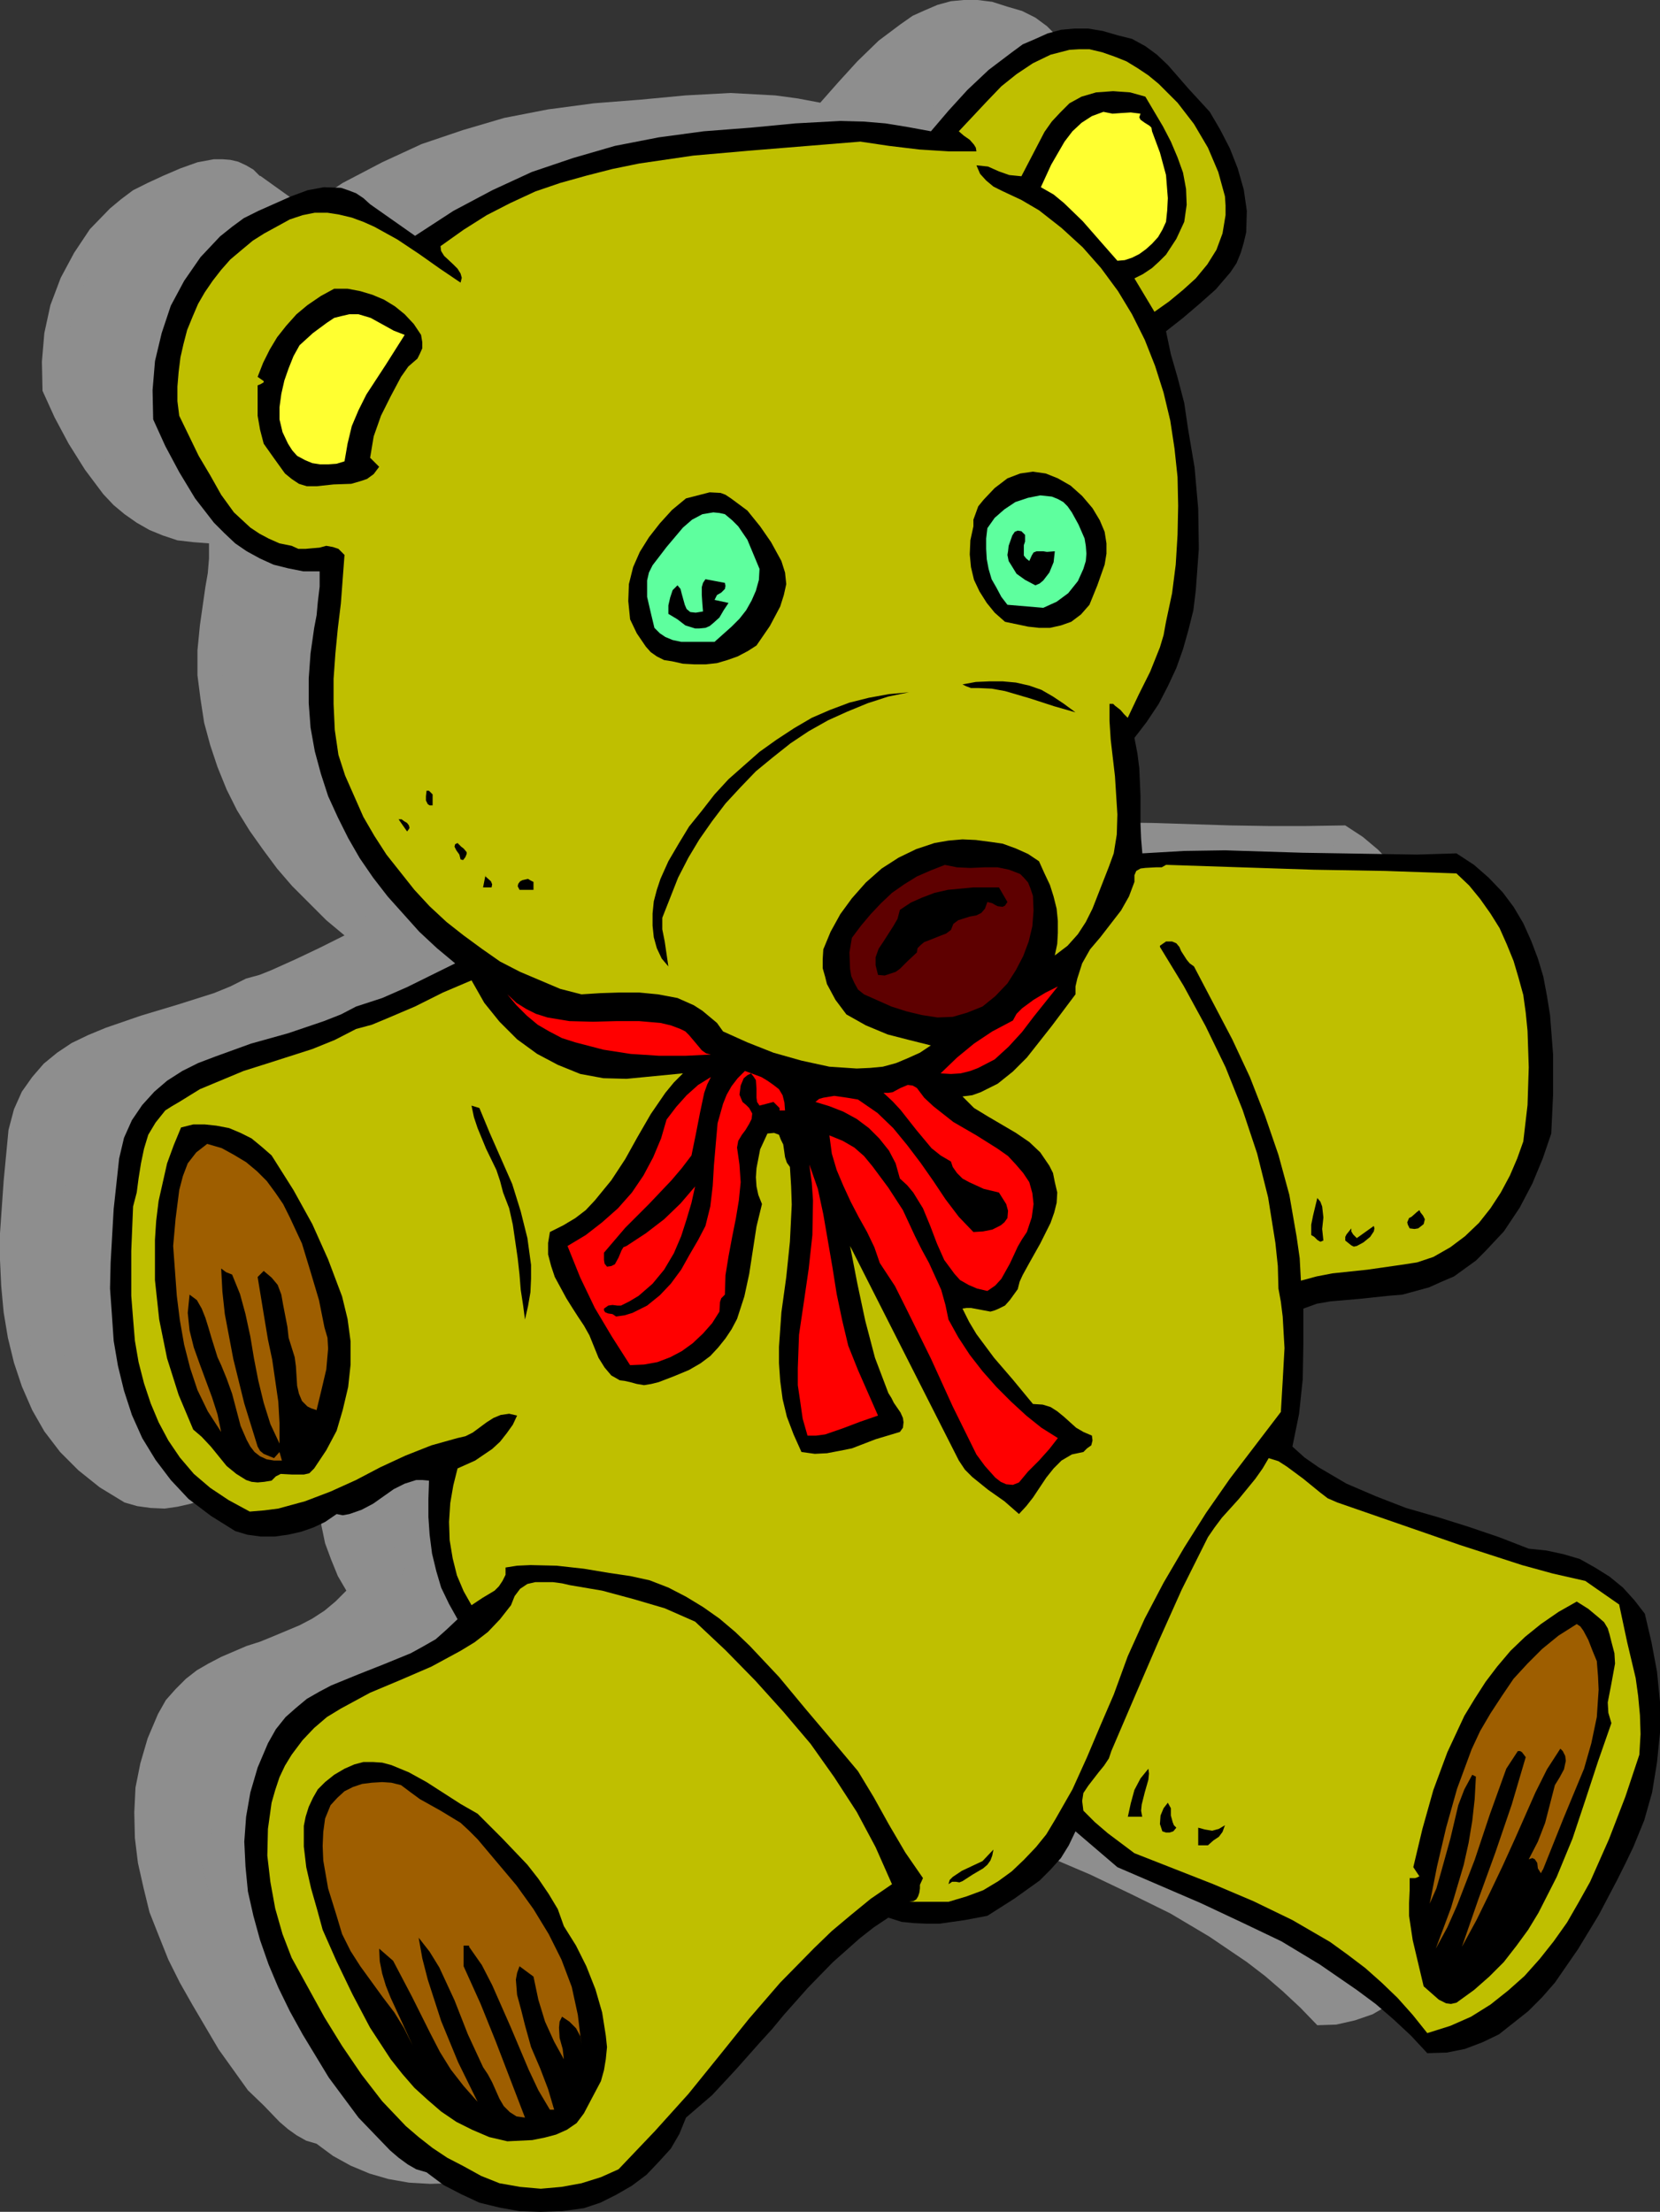 <?xml version="1.0" encoding="UTF-8" standalone="no"?>
<svg
   version="1.0"
   width="116.814mm"
   height="155.583mm"
   id="svg86"
   sodipodi:docname="Teddy Bear 33.wmf"
   xmlns:inkscape="http://www.inkscape.org/namespaces/inkscape"
   xmlns:sodipodi="http://sodipodi.sourceforge.net/DTD/sodipodi-0.dtd"
   xmlns="http://www.w3.org/2000/svg"
   xmlns:svg="http://www.w3.org/2000/svg">
  <rect width="100%" height="100%" fill="#333333" stroke="none"/>
  <sodipodi:namedview
     id="namedview86"
     pagecolor="#ffffff"
     bordercolor="#000000"
     borderopacity="0.25"
     inkscape:showpageshadow="2"
     inkscape:pageopacity="0.0"
     inkscape:pagecheckerboard="0"
     inkscape:deskcolor="#d1d1d1"
     inkscape:document-units="mm" />
  <defs
     id="defs1">
    <pattern
       id="WMFhbasepattern"
       patternUnits="userSpaceOnUse"
       width="6"
       height="6"
       x="0"
       y="0" />
  </defs>
  <path
     style="fill:#8e8e8e;fill-opacity:1;fill-rule:evenodd;stroke:none"
     d="m 292.503,21.976 2.747,4.686 2.586,5.171 1.939,5.494 1.454,5.656 0.808,5.656 -0.162,5.656 -0.323,2.747 -0.97,2.747 -1.293,2.585 -1.454,2.424 -4.04,4.525 -4.04,4.201 -4.687,3.555 -4.525,3.393 0.646,2.909 0.808,3.232 1.939,6.14 1.778,6.625 0.97,6.948 1.778,10.503 0.97,10.827 0.162,10.827 -0.97,10.827 -0.808,5.494 -1.131,5.171 -1.616,5.171 -1.778,5.009 -2.101,4.848 -2.586,4.848 -3.07,4.686 -3.394,4.201 0.97,4.201 0.485,3.878 0.323,7.433 v 7.433 l 0.485,7.756 11.312,-0.646 10.666,-0.162 10.343,0.162 10.181,0.323 10.181,0.323 10.181,0.162 h 10.181 l 10.343,-0.162 4.687,3.07 4.04,3.393 3.555,3.717 3.07,4.04 2.586,4.363 2.101,4.525 1.778,4.686 1.454,4.848 0.97,5.009 0.808,5.171 0.808,10.503 0.162,10.827 -0.646,10.342 -2.101,6.625 -2.747,6.625 -3.555,6.464 -4.04,6.14 -4.848,5.333 -2.586,2.424 -2.909,2.101 -2.909,1.939 -3.394,1.778 -3.394,1.454 -3.394,0.97 -3.555,0.808 -3.878,0.485 -7.595,0.646 -7.919,0.808 -3.717,0.808 -3.555,1.131 0.323,9.534 -0.485,9.211 -0.97,9.049 -1.616,8.726 3.394,2.909 3.717,2.585 7.434,4.201 7.757,3.555 8.08,2.909 16.322,5.171 8.242,2.747 7.919,3.07 4.687,0.485 4.363,0.97 4.363,1.293 4.363,2.101 3.878,2.585 3.555,2.909 3.07,3.393 2.747,3.555 1.778,7.595 1.293,7.756 0.646,8.08 v 8.08 l -0.646,8.08 -1.293,7.756 -2.101,7.756 -2.747,7.11 -2.262,4.363 -2.101,4.525 -2.424,4.525 -2.424,4.686 -5.495,9.211 -6.303,8.726 -3.232,3.878 -3.717,3.717 -4.04,3.07 -3.878,2.747 -4.202,2.424 -4.687,1.616 -5.01,1.131 -5.01,0.162 -4.525,-4.686 -4.687,-4.363 -4.687,-4.04 -4.848,-3.717 -10.019,-6.787 -10.343,-6.14 -10.504,-5.171 -10.827,-5.171 -21.978,-9.372 -11.312,-9.695 -1.778,3.878 -2.262,3.232 -2.747,3.232 -2.909,2.747 -6.787,4.848 -7.111,4.525 -5.979,1.293 -6.464,0.808 -3.394,0.162 -3.394,-0.162 -3.394,-0.323 -3.555,-0.97 -3.878,2.424 -3.717,2.909 -6.949,6.302 -6.626,6.787 -6.464,7.272 -3.232,3.555 -3.07,3.717 -6.464,7.272 -6.464,6.625 -6.787,6.302 -1.778,4.04 -2.424,4.04 -3.07,3.555 -3.394,3.393 -3.878,2.909 -4.04,2.262 -4.363,2.262 -4.202,1.454 -5.979,0.808 -5.656,0.162 -5.656,-0.323 -5.495,-0.97 -5.01,-1.454 -5.01,-2.101 -4.687,-2.585 -4.363,-3.232 -2.747,-0.808 -2.586,-1.454 -2.262,-1.616 -2.262,-1.939 -4.202,-4.363 -4.202,-4.04 -7.757,-10.827 -6.949,-11.796 -3.394,-5.979 -3.07,-6.14 -2.586,-6.464 -2.424,-6.14 -1.616,-6.625 -1.454,-6.464 -0.808,-6.625 -0.162,-6.787 0.323,-6.625 1.293,-6.464 1.939,-6.625 2.747,-6.464 2.101,-3.717 2.586,-2.909 2.747,-2.747 2.909,-2.262 3.07,-1.778 3.394,-1.778 6.787,-2.909 3.555,-1.131 3.555,-1.454 6.949,-2.909 3.394,-1.778 3.232,-2.101 2.909,-2.424 2.909,-2.909 -2.262,-3.878 -1.778,-4.363 -1.616,-4.363 -0.97,-4.686 -0.485,-5.009 -0.485,-4.848 0.323,-9.695 -1.778,-0.323 h -1.616 l -3.07,0.97 -3.07,1.616 -5.333,3.878 -3.232,1.778 -3.07,0.97 -1.778,0.162 h -1.778 l -2.909,2.101 -3.07,1.454 -3.394,1.131 -3.555,0.808 -3.394,0.485 -3.717,-0.162 -3.555,-0.485 -3.394,-0.97 -6.626,-4.04 -5.656,-4.525 -4.848,-4.848 -4.202,-5.494 -3.232,-5.656 -2.747,-6.302 -2.101,-6.302 -1.616,-6.625 -1.131,-6.787 -0.646,-6.948 L 0,334.978 v -7.11 l 0.97,-13.897 1.293,-13.574 1.454,-5.494 2.101,-4.686 2.747,-3.878 3.07,-3.555 3.555,-2.909 3.878,-2.585 4.363,-2.101 4.687,-1.939 9.373,-3.232 9.696,-2.909 9.696,-3.07 4.363,-1.778 4.202,-2.101 3.555,-0.97 3.232,-1.293 6.464,-2.909 3.07,-1.454 3.394,-1.616 6.464,-3.232 -4.848,-4.04 -9.05,-9.049 -4.04,-4.686 -3.717,-5.009 -3.555,-5.009 -3.394,-5.494 -2.747,-5.494 -2.424,-5.979 -1.939,-5.817 -1.616,-5.979 -0.97,-6.302 -0.808,-6.302 v -6.625 l 0.646,-6.625 0.97,-6.787 0.485,-3.393 0.646,-3.717 0.323,-3.878 v -4.04 l -4.202,-0.323 -4.202,-0.485 -3.878,-1.293 -3.555,-1.454 -3.394,-1.939 -3.232,-2.262 -2.909,-2.424 -2.747,-2.909 -4.848,-6.464 -4.363,-6.948 -3.717,-6.948 -3.232,-7.11 -0.162,-7.756 0.646,-7.595 1.616,-7.433 2.747,-7.272 3.555,-6.625 4.202,-6.302 5.333,-5.494 2.909,-2.424 3.232,-2.424 3.878,-1.939 4.202,-1.939 4.525,-1.939 4.525,-1.616 4.363,-0.808 h 2.262 l 2.101,0.162 2.101,0.485 2.101,0.97 1.939,1.131 1.778,1.778 v -0.162 l 11.959,8.564 10.019,-6.625 10.504,-5.494 10.504,-4.848 10.989,-3.717 10.989,-3.232 11.635,-2.262 12.12,-1.616 12.444,-0.97 11.959,-1.131 11.959,-0.646 5.979,0.323 5.979,0.323 5.979,0.808 5.979,1.131 4.848,-5.494 5.01,-5.494 5.656,-5.494 5.818,-4.363 3.232,-2.262 3.232,-1.454 3.394,-1.454 3.555,-0.97 L 256.304,0 h 3.717 l 3.878,0.485 4.04,1.293 3.878,1.131 3.555,1.778 3.07,2.262 2.909,2.909 5.495,6.14 z"
     id="path1" />
  <path
     style="fill:#8e8e8e;fill-opacity:1;fill-rule:evenodd;stroke:none"
     d="m 296.22,44.438 0.323,2.747 v 2.585 l -0.646,4.686 -1.778,4.363 -2.424,4.04 -2.909,3.555 -3.555,3.393 -3.878,2.909 -3.878,2.424 -5.333,-8.726 2.424,-1.131 2.262,-1.454 1.939,-1.778 1.778,-1.778 2.909,-4.201 2.262,-4.525 0.485,-4.525 -0.162,-4.201 -0.97,-4.363 -1.293,-4.363 -1.778,-4.04 -1.939,-3.878 -4.687,-7.918 -4.202,-1.131 -4.525,-0.323 -4.687,0.323 -1.939,0.485 -1.939,0.646 -3.07,1.778 -2.586,2.262 -2.101,2.424 -1.778,2.909 -3.07,5.979 -3.232,5.656 h -1.454 l -1.616,-0.485 -2.909,-0.97 -2.747,-0.97 -1.616,-0.323 h -1.616 l 1.131,2.101 1.454,1.939 1.939,1.454 2.424,1.293 5.01,2.424 4.687,2.747 6.141,4.686 5.656,5.009 4.848,5.656 4.525,5.979 3.717,6.302 3.232,6.787 2.747,6.787 2.424,7.272 1.616,7.11 1.293,7.756 0.646,7.595 0.323,7.595 -0.162,7.756 -0.808,7.595 -0.97,7.918 -1.616,7.595 -0.485,3.555 -0.808,3.232 -2.586,6.302 -3.07,6.302 -2.909,6.14 -1.293,-0.97 -0.97,-1.131 -1.131,-1.131 -0.808,-0.323 h -0.808 v 4.363 l 0.323,4.686 1.131,9.857 0.485,10.342 v 5.009 l -0.646,5.333 -1.454,3.555 -1.293,3.717 -2.909,7.433 -1.778,3.555 -2.262,3.232 -2.747,2.909 -3.232,2.747 0.485,-3.07 0.323,-3.232 v -3.07 l -0.485,-3.07 -0.808,-3.232 -0.97,-3.07 -1.293,-3.07 -1.616,-3.232 -2.909,-1.939 -3.232,-1.454 -3.394,-1.293 -3.555,-0.808 -3.717,-0.323 h -3.717 l -7.434,0.808 -4.848,1.616 -4.687,2.262 -4.363,3.07 -4.04,3.717 -3.717,4.201 -3.07,4.201 -2.586,4.686 -1.939,4.848 -0.162,2.424 v 2.424 l 1.131,4.201 2.101,4.201 2.909,3.878 5.333,2.909 5.656,2.101 5.656,1.778 5.818,1.293 -2.909,1.939 -3.07,1.454 -3.394,1.293 -3.232,0.97 -3.555,0.323 -3.555,0.162 -7.434,-0.485 -7.434,-1.454 -7.111,-2.262 -7.111,-2.747 -6.464,-2.909 -1.454,-2.262 -2.101,-1.778 -1.939,-1.454 -2.101,-1.454 -4.525,-1.778 -5.01,-1.131 -5.171,-0.323 h -5.171 l -5.171,0.162 -4.848,0.323 -5.656,-1.454 -5.495,-2.262 -5.333,-2.262 -5.171,-2.909 -4.848,-3.232 -5.01,-3.393 -4.363,-3.717 -4.525,-4.201 -4.202,-4.525 -3.717,-4.525 -3.717,-4.848 -3.07,-4.848 -2.909,-5.333 -2.586,-5.171 -2.262,-5.494 -1.778,-5.656 -0.97,-6.625 -0.485,-6.948 v -6.625 l 0.646,-6.625 0.646,-6.787 0.646,-6.625 0.97,-12.927 -1.454,-1.616 -1.616,-0.646 -1.778,-0.162 -1.778,0.485 -1.939,0.323 -1.778,0.162 -1.939,-0.162 -1.778,-0.646 -3.07,-0.646 -2.909,-1.293 -2.586,-1.293 -2.586,-1.616 -4.04,-4.04 -3.555,-4.686 -3.07,-5.171 -2.747,-5.171 -5.495,-10.665 -0.323,-3.878 V 95.339 l 0.808,-7.756 0.646,-3.555 1.293,-3.717 1.131,-3.555 1.616,-3.232 3.878,-6.302 2.262,-2.909 2.586,-2.747 2.747,-2.585 3.07,-2.424 3.232,-1.939 3.394,-1.939 3.394,-1.778 3.394,-1.131 3.232,-0.485 h 3.394 l 3.07,0.323 3.07,0.808 3.232,1.131 3.07,1.454 6.141,3.232 5.818,3.878 5.495,3.878 5.495,3.717 0.323,-1.293 -0.323,-1.131 -2.101,-2.424 -2.262,-2.262 -0.808,-1.293 -0.162,-1.293 5.979,-4.525 6.141,-3.717 6.464,-3.232 6.626,-3.07 6.626,-2.262 6.787,-2.101 14.06,-3.232 14.544,-1.939 14.706,-1.616 14.706,-0.97 14.868,-1.131 7.757,1.131 7.757,0.808 7.757,0.646 h 7.595 l -0.162,-0.97 -0.323,-0.97 -1.131,-1.454 -1.616,-0.97 -1.454,-1.131 7.272,-8.08 3.878,-3.717 4.202,-3.393 4.525,-2.909 4.363,-2.262 5.171,-1.293 2.586,-0.162 h 2.586 l 3.394,0.646 3.394,1.293 3.07,1.293 3.07,1.778 2.747,1.939 2.909,2.101 5.171,5.171 4.202,5.656 3.555,6.302 2.747,6.464 z"
     id="path2" />
  <path
     style="fill:#8e8e8e;fill-opacity:1;fill-rule:evenodd;stroke:none"
     d="m 273.757,22.623 v 0.97 l 0.162,0.808 2.424,1.616 0.323,0.485 0.162,0.808 2.262,5.656 1.454,5.817 0.646,3.232 0.162,3.07 -0.162,3.393 -0.646,3.07 -0.97,1.939 -1.131,1.939 -2.909,3.393 -1.778,1.131 -1.939,0.97 -1.939,0.646 -1.939,0.162 -5.01,-5.171 -4.363,-5.171 -5.01,-4.848 -2.909,-2.262 -3.07,-1.939 2.747,-6.302 1.454,-3.07 2.101,-2.909 2.101,-2.747 2.262,-2.262 2.747,-1.778 3.232,-1.293 2.262,0.646 h 2.424 l 2.262,-0.162 z"
     id="path3" />
  <path
     style="fill:#8e8e8e;fill-opacity:1;fill-rule:evenodd;stroke:none"
     d="m 82.58,81.442 0.485,1.939 v 1.778 l -0.646,1.454 -0.808,1.131 -2.262,2.262 -0.97,1.293 -0.97,1.454 -3.07,4.848 -2.262,5.333 -1.939,5.494 -0.646,2.909 -0.323,2.909 2.101,2.262 -1.293,1.939 -1.778,1.293 -1.939,0.808 -2.262,0.323 -2.262,0.323 h -2.424 l -2.262,0.323 -2.101,0.323 h -2.586 l -2.262,-0.646 -1.939,-1.293 -1.616,-1.454 -3.07,-3.878 -2.747,-4.04 -0.97,-3.717 -0.485,-3.878 v -7.918 l 0.808,-0.323 0.646,-0.646 -1.454,-1.293 1.293,-3.717 1.616,-3.555 2.101,-3.232 2.424,-3.07 2.747,-3.07 3.07,-2.424 3.394,-2.424 3.717,-1.939 h 3.394 l 3.394,0.646 3.232,0.808 3.232,1.454 2.747,1.778 2.424,2.101 2.424,2.424 z"
     id="path4" />
  <path
     style="fill:#8e8e8e;fill-opacity:1;fill-rule:evenodd;stroke:none"
     d="m 78.055,81.442 -5.01,8.08 -4.848,7.918 -2.262,4.201 -1.616,4.201 -1.293,4.686 -0.808,4.686 -2.101,0.646 -2.101,0.162 -2.101,-0.162 -2.262,-0.323 -2.101,-0.808 -1.778,-0.97 -1.616,-1.454 -0.97,-1.778 -1.293,-3.07 -0.808,-3.393 v -3.393 l 0.323,-3.393 0.808,-3.555 1.293,-3.232 1.293,-3.232 1.616,-2.909 3.394,-3.232 3.717,-2.909 2.101,-1.131 1.939,-0.646 2.101,-0.485 2.262,0.162 3.394,0.97 3.07,1.616 2.909,1.616 z"
     id="path5" />
  <path
     style="fill:#8e8e8e;fill-opacity:1;fill-rule:evenodd;stroke:none"
     d="m 263.253,130.889 1.131,2.909 0.646,2.909 v 3.07 l -0.646,2.585 -1.778,5.494 -2.424,5.494 -2.262,2.585 -2.586,1.939 -2.424,0.97 -3.07,0.646 h -2.909 l -3.07,-0.485 -2.909,-0.485 -3.232,-0.646 -2.424,-2.262 -2.424,-2.747 -1.778,-3.07 -1.293,-3.07 -0.97,-3.555 -0.485,-3.393 0.323,-3.555 0.646,-3.717 v -1.939 l 0.646,-1.778 0.97,-1.778 1.454,-1.778 2.909,-3.07 3.232,-2.585 3.394,-1.131 3.232,-0.485 3.394,0.485 3.232,1.131 3.555,2.101 3.232,2.747 2.747,3.232 z"
     id="path6" />
  <path
     style="fill:#8e8e8e;fill-opacity:1;fill-rule:evenodd;stroke:none"
     d="m 178.572,141.392 0.808,3.393 0.162,2.909 -0.323,3.07 -0.97,2.747 -3.07,5.494 -3.232,5.171 -2.424,1.454 -2.747,1.454 -2.586,0.97 -2.747,0.646 -3.07,0.323 -3.07,0.162 -2.909,-0.162 -2.909,-0.646 -2.424,-0.323 -1.939,-0.97 -1.454,-1.131 -1.454,-1.454 -2.101,-3.555 -1.939,-3.878 -0.646,-4.848 0.323,-4.525 1.131,-4.525 1.616,-4.04 2.586,-3.878 2.909,-3.717 3.394,-3.555 3.717,-3.07 2.909,-0.808 3.07,-0.646 h 3.232 l 1.293,0.646 1.454,0.808 4.202,3.393 3.555,4.04 2.909,4.363 z"
     id="path7" />
  <path
     style="fill:#8e8e8e;fill-opacity:1;fill-rule:evenodd;stroke:none"
     d="m 255.819,128.788 1.778,3.232 1.454,3.717 0.485,1.939 0.162,2.101 -0.162,1.939 -0.646,2.101 -1.778,3.393 -2.262,3.07 -3.232,2.262 -1.778,0.808 -1.616,0.646 -9.696,-0.646 -1.454,-2.101 -1.454,-2.424 -1.131,-2.424 -0.808,-2.585 -0.646,-2.585 -0.323,-2.747 0.323,-5.494 1.939,-2.747 2.747,-2.262 3.07,-1.939 3.232,-1.454 3.394,-0.485 3.07,0.323 1.293,0.646 1.616,0.97 1.131,1.131 z"
     id="path8" />
  <path
     style="fill:#8e8e8e;fill-opacity:1;fill-rule:evenodd;stroke:none"
     d="m 172.593,143.816 -0.323,2.909 -0.808,2.747 -0.97,2.747 -1.454,2.585 -1.778,2.262 -1.939,2.262 -4.687,3.878 h -8.888 l -2.101,-0.485 -1.939,-0.808 -1.616,-0.97 -1.293,-1.454 -0.97,-3.878 -0.97,-4.363 v -4.363 l 0.323,-2.101 0.97,-1.939 1.778,-2.101 1.939,-2.747 4.525,-5.171 2.262,-2.101 2.747,-1.616 3.07,-0.323 1.454,0.162 1.616,0.323 1.939,1.616 1.616,1.616 2.262,3.555 1.616,3.878 z"
     id="path9" />
  <path
     style="fill:#8e8e8e;fill-opacity:1;fill-rule:evenodd;stroke:none"
     d="m 243.052,134.605 v 1.778 l -0.162,1.939 0.162,1.778 0.646,0.808 0.808,0.485 0.485,-1.293 0.646,-0.808 0.485,-0.162 0.97,-0.162 0.808,0.162 h 3.394 l -0.485,2.909 -1.131,2.585 -1.454,2.101 -1.131,0.808 -1.131,0.646 -2.747,-1.454 -2.101,-1.778 -1.293,-2.101 -0.808,-1.454 -0.485,-1.454 0.162,-0.97 0.323,-1.454 0.97,-2.424 0.485,-1.293 0.808,-0.323 0.808,0.162 z"
     id="path10" />
  <path
     style="fill:#8e8e8e;fill-opacity:1;fill-rule:evenodd;stroke:none"
     d="m 163.543,147.533 0.162,0.808 -0.162,0.485 -1.131,0.97 -1.293,0.808 -0.323,0.646 -0.162,0.646 3.878,0.97 -1.616,1.616 -1.131,2.101 -1.616,1.616 -1.939,1.293 -1.454,0.162 h -1.293 l -2.424,-0.808 -2.262,-1.616 -2.262,-1.616 v -2.262 l 0.323,-2.101 0.646,-1.778 1.131,-1.293 0.808,0.97 0.646,1.293 0.162,0.808 0.162,0.646 0.323,1.454 0.646,1.131 0.97,0.808 1.131,0.323 1.939,-0.646 v -1.939 l -0.162,-0.97 -0.162,-1.293 0.162,-2.101 0.162,-1.131 0.808,-0.97 z"
     id="path11" />
  <path
     style="fill:#8e8e8e;fill-opacity:1;fill-rule:evenodd;stroke:none"
     d="m 256.627,181.952 -5.818,-1.616 -6.141,-2.101 -6.626,-1.939 -3.555,-0.646 -3.555,-0.323 -0.808,0.162 h -1.131 l -1.293,-0.485 -1.131,-0.646 3.555,-0.646 3.717,-0.162 3.555,0.162 3.555,0.323 3.232,0.808 3.394,1.293 3.07,1.616 2.747,2.101 z"
     id="path12" />
  <path
     style="fill:#8e8e8e;fill-opacity:1;fill-rule:evenodd;stroke:none"
     d="m 212.186,176.619 -5.495,1.131 -5.495,1.778 -5.171,1.939 -5.333,2.585 -5.01,2.909 -5.01,3.232 -4.525,3.393 -4.363,4.04 -4.363,4.04 -3.878,4.525 -3.555,4.525 -3.232,4.848 -3.07,5.009 -2.747,5.332 -2.262,5.333 -1.778,5.333 v 3.07 l 0.485,3.07 1.131,6.625 -1.778,-2.101 -1.454,-2.747 -0.646,-2.747 -0.485,-3.07 v -3.393 l 0.485,-3.07 0.646,-2.909 0.97,-3.07 2.262,-4.686 2.747,-4.686 2.747,-4.363 3.232,-4.525 3.555,-4.363 3.717,-3.878 3.878,-3.878 4.363,-3.555 4.525,-3.393 4.363,-2.909 5.01,-2.747 4.848,-2.101 5.01,-1.778 5.171,-1.293 5.171,-0.97 z"
     id="path13" />
  <path
     style="fill:#8e8e8e;fill-opacity:1;fill-rule:evenodd;stroke:none"
     d="m 85.812,204.413 v 2.101 h -0.808 l -0.646,-0.162 -0.323,-0.97 v -1.131 l 0.162,-1.454 h 0.646 l 0.485,0.485 0.485,0.485 z"
     id="path14" />
  <path
     style="fill:#8e8e8e;fill-opacity:1;fill-rule:evenodd;stroke:none"
     d="m 79.509,211.846 -0.162,1.131 -0.485,0.485 -2.262,-3.232 h 0.97 l 0.485,0.646 z"
     id="path15" />
  <path
     style="fill:#8e8e8e;fill-opacity:1;fill-rule:evenodd;stroke:none"
     d="m 94.377,220.249 -0.485,0.646 -0.646,0.162 -0.485,-1.293 -0.808,-1.131 -0.323,-1.131 0.162,-0.323 0.323,-0.646 0.646,0.646 0.97,0.97 0.808,0.97 v 0.485 z"
     id="path16" />
  <path
     style="fill:#8e8e8e;fill-opacity:1;fill-rule:evenodd;stroke:none"
     d="m 245.476,230.591 0.162,3.878 -0.485,4.201 -0.97,4.04 -1.293,3.878 -1.939,3.878 -2.424,3.555 -3.07,3.393 -3.555,2.747 -3.878,1.778 -3.878,0.97 h -4.202 l -4.04,-0.485 -4.363,-1.131 -3.878,-1.454 -7.434,-2.909 -1.293,-1.293 -1.131,-1.778 -0.646,-1.778 -0.485,-1.939 -0.162,-4.363 0.808,-3.878 4.848,-6.302 2.747,-2.909 2.909,-2.747 3.394,-2.262 3.394,-2.101 3.555,-1.778 3.717,-1.293 3.232,0.646 h 10.666 l 3.394,0.323 2.747,1.293 1.131,0.97 0.97,1.293 0.808,1.616 z"
     id="path17" />
  <path
     style="fill:#8e8e8e;fill-opacity:1;fill-rule:evenodd;stroke:none"
     d="m 357.791,224.773 3.555,3.232 3.07,3.555 2.747,3.878 2.262,3.878 2.101,4.363 1.616,4.363 1.454,4.363 0.97,4.686 0.808,4.848 0.485,4.686 0.485,9.695 -0.646,10.019 -1.131,9.695 -1.616,4.525 -1.939,4.525 -2.262,4.525 -2.747,4.04 -3.232,3.878 -3.394,3.555 -4.04,3.07 -4.363,2.424 -4.363,1.293 -4.363,0.808 -8.888,1.131 -9.211,1.131 -4.363,0.97 -4.202,1.131 -1.131,-11.635 -2.101,-11.15 -2.747,-10.665 -3.394,-10.503 -4.363,-10.18 -4.525,-10.019 -4.848,-10.019 -5.333,-9.534 -1.131,-0.646 -0.808,-0.97 -1.293,-2.424 -1.616,-1.939 -1.131,-0.485 h -1.616 l -1.454,1.131 6.141,10.665 5.979,10.665 5.171,10.988 4.687,11.311 3.878,11.635 3.07,11.635 1.939,12.119 0.485,6.14 0.162,5.979 0.646,3.555 0.646,3.878 0.323,8.403 -0.323,8.888 -0.646,8.08 -13.413,17.775 -6.303,9.049 -5.818,9.211 -5.656,9.372 -5.01,9.534 -4.363,10.019 -3.717,10.18 -3.555,8.241 -3.555,8.403 -3.878,8.564 -4.525,7.918 -2.586,4.04 -2.747,3.393 -3.07,3.393 -3.232,2.909 -3.555,2.747 -4.202,2.101 -4.202,1.778 -4.848,1.454 h -10.827 1.293 l 0.808,-0.646 0.808,-1.616 v -1.131 l 0.162,-0.97 0.323,-1.131 0.485,-0.808 -4.848,-6.625 -4.04,-7.433 -4.202,-7.272 -4.04,-6.948 -6.949,-8.08 -6.949,-8.403 -7.272,-8.564 -7.595,-8.241 -3.878,-3.717 -4.363,-3.555 -4.202,-3.07 -4.525,-2.747 -4.687,-2.424 -5.171,-1.939 -5.01,-1.131 -5.495,-0.808 -6.787,-1.131 -7.272,-0.808 -7.272,-0.162 -3.232,0.162 -3.232,0.485 v 1.939 l -0.808,1.454 -0.97,1.454 -1.131,1.293 -3.07,1.939 -2.909,1.778 -2.262,-3.717 -1.778,-4.04 -1.131,-4.686 -0.808,-4.686 -0.162,-5.171 0.162,-4.848 0.808,-4.686 1.131,-4.363 4.848,-2.262 4.687,-3.07 1.939,-2.101 1.939,-2.101 1.454,-2.101 1.293,-2.424 -2.262,-0.485 -2.101,0.162 -1.939,0.808 -1.778,1.293 -3.878,2.585 -1.939,1.131 -2.262,0.485 -6.949,1.939 -6.787,2.747 -6.626,3.07 -6.464,3.393 -6.787,3.07 -6.787,2.585 -7.272,1.778 -3.717,0.485 -3.878,0.162 -5.656,-2.909 -4.848,-3.232 -4.363,-3.717 -3.717,-4.363 -3.07,-4.525 -2.586,-4.686 -2.101,-5.171 -1.778,-5.333 -1.293,-5.494 -1.616,-11.796 -0.162,-5.817 -0.162,-11.958 0.485,-11.796 0.97,-3.717 1.131,-7.918 0.808,-3.878 1.293,-3.717 1.616,-3.232 1.293,-1.616 1.293,-1.454 1.778,-1.293 1.939,-1.131 5.495,-3.232 5.818,-2.747 12.12,-4.04 12.12,-3.878 6.141,-2.585 5.656,-2.909 4.04,-1.131 3.878,-1.454 7.757,-3.555 7.434,-3.393 7.595,-3.232 3.232,5.656 4.202,5.333 4.687,4.525 5.01,3.878 5.656,3.07 5.818,2.424 6.303,1.131 6.303,0.162 14.868,-1.454 -2.586,2.424 -2.101,2.747 -3.878,5.656 -3.555,5.979 -3.394,5.817 -3.555,5.817 -4.202,5.333 -2.586,2.262 -2.747,2.424 -3.07,1.939 -3.555,1.778 -0.808,2.909 0.162,3.07 0.646,3.07 1.131,2.909 2.909,5.656 3.394,4.848 1.616,2.424 1.293,2.747 2.586,5.817 1.293,2.585 1.778,1.939 2.424,1.293 1.131,0.485 h 1.616 l 1.778,0.485 1.939,0.162 1.939,-0.162 2.101,-0.323 3.878,-1.616 3.878,-1.778 3.232,-1.778 2.424,-1.939 2.424,-2.262 1.939,-2.424 1.616,-2.585 1.293,-2.747 1.939,-5.656 1.454,-6.14 0.97,-6.14 0.97,-6.14 1.293,-6.14 -0.97,-2.424 -0.323,-2.262 -0.162,-2.585 0.162,-2.262 0.97,-4.848 1.778,-4.363 1.778,-0.162 1.131,0.485 0.808,1.293 0.485,1.293 0.646,3.393 0.323,1.293 0.808,1.454 0.485,5.009 0.162,4.848 -0.646,9.857 -1.131,9.372 -0.97,9.372 -0.808,9.211 v 4.363 l 0.485,4.848 0.485,4.686 1.131,4.363 1.778,5.009 2.262,4.686 3.394,0.323 h 3.394 l 3.394,-0.646 3.07,-0.97 6.464,-2.101 6.464,-1.939 0.808,-1.131 0.162,-1.454 -0.485,-1.293 -0.485,-1.131 -1.616,-2.747 -1.616,-2.585 -3.394,-9.372 -2.586,-9.857 -2.101,-9.857 -1.293,-5.171 -0.97,-4.848 14.706,28.278 14.383,28.602 1.616,2.262 1.778,2.262 4.363,3.232 4.363,3.232 4.04,3.393 1.939,-2.101 1.778,-2.585 3.394,-5.009 1.939,-2.585 2.262,-1.939 2.747,-1.616 3.07,-0.646 0.97,-0.97 0.808,-0.97 0.646,-1.293 -0.323,-1.131 -2.101,-0.97 -1.939,-1.293 -3.394,-3.07 -1.778,-1.293 -1.939,-1.131 -2.101,-0.646 -2.262,-0.162 -5.333,-6.464 -5.171,-5.817 -4.687,-6.302 -1.939,-3.07 -1.778,-3.555 1.131,-0.162 h 1.131 l 2.586,0.485 2.424,0.485 1.131,-0.323 1.293,-0.485 1.778,-0.97 1.293,-1.293 1.939,-3.07 0.646,-1.778 0.808,-1.778 1.778,-3.232 2.909,-5.171 2.747,-5.494 0.97,-2.909 0.485,-2.747 v -2.747 l -0.323,-2.585 -0.646,-2.424 -0.97,-1.939 -2.262,-3.393 -2.909,-2.909 -3.555,-2.262 -7.434,-4.363 -3.717,-2.262 -3.232,-3.07 2.586,-0.485 2.424,-0.808 4.525,-2.101 4.04,-3.232 3.555,-3.717 6.626,-8.403 3.07,-4.201 3.232,-4.201 v -2.101 l 0.323,-2.101 1.616,-4.04 2.101,-3.555 2.747,-3.555 5.171,-6.948 2.262,-3.717 1.293,-4.04 v -1.778 l 0.646,-1.131 0.97,-0.646 1.293,-0.162 h 3.232 l 1.293,-0.162 0.97,-0.485 19.716,0.646 19.554,0.646 19.231,0.323 z"
     id="path18" />
  <path
     style="fill:#8e8e8e;fill-opacity:1;fill-rule:evenodd;stroke:none"
     d="m 101.326,228.49 h -2.262 l 0.808,-3.232 1.293,1.616 0.485,0.808 z"
     id="path19" />
  <path
     style="fill:#8e8e8e;fill-opacity:1;fill-rule:evenodd;stroke:none"
     d="m 112.476,226.874 v 2.101 h -3.717 l -0.323,-0.97 0.162,-0.808 0.323,-0.485 0.646,-0.485 1.616,-0.162 0.808,0.485 z"
     id="path20" />
  <path
     style="fill:#8e8e8e;fill-opacity:1;fill-rule:evenodd;stroke:none"
     d="m 238.527,232.206 -0.485,0.97 -0.646,0.485 h -0.646 l -0.646,-0.162 -0.808,-0.323 -0.646,-0.485 -1.616,-0.485 -0.323,1.778 -0.97,1.131 -1.616,0.808 -1.454,0.323 -3.232,0.97 -1.131,0.97 -0.808,1.616 -1.131,0.97 -1.454,0.646 -3.07,1.131 -1.293,0.485 -1.293,0.808 -0.646,0.808 -0.323,0.97 -2.262,2.424 -1.131,0.97 -1.131,1.131 -1.131,0.808 -1.131,0.485 -1.616,0.323 h -1.778 l -0.646,-2.585 0.162,-2.424 0.808,-1.939 1.131,-2.101 2.747,-3.878 1.131,-2.262 0.646,-2.101 2.909,-1.939 2.909,-1.293 3.394,-1.293 3.232,-0.646 7.111,-0.808 h 6.626 z"
     id="path21" />
  <path
     style="fill:#8e8e8e;fill-opacity:1;fill-rule:evenodd;stroke:none"
     d="m 220.589,277.937 4.525,-4.201 4.687,-3.717 4.848,-3.232 5.495,-2.909 0.97,-1.778 1.131,-1.616 3.232,-2.262 3.07,-1.778 3.232,-1.616 -6.303,8.08 -3.232,4.04 -3.555,3.878 -3.717,3.393 -4.202,2.262 -2.101,0.808 -2.586,0.646 -2.747,0.162 z"
     id="path22" />
  <path
     style="fill:#8e8e8e;fill-opacity:1;fill-rule:evenodd;stroke:none"
     d="m 151.584,265.979 1.131,0.646 1.293,0.97 1.454,2.101 1.778,1.939 1.131,0.808 1.454,0.323 -6.626,0.162 h -7.272 l -7.434,-0.323 -7.434,-0.97 -7.434,-1.939 -3.555,-1.131 -3.232,-1.778 -3.07,-1.939 -3.07,-2.262 -2.747,-2.747 -2.262,-2.909 2.262,2.262 2.586,1.616 2.747,1.293 2.747,0.97 6.141,0.97 h 6.141 l 6.303,-0.162 h 5.979 l 5.656,0.485 2.747,0.646 z"
     id="path23" />
  <path
     style="fill:#8e8e8e;fill-opacity:1;fill-rule:evenodd;stroke:none"
     d="m 179.38,287.794 h -1.616 v -0.646 l -0.323,-0.646 -1.293,-1.131 -3.555,0.97 -0.485,-0.97 -0.162,-0.97 v -2.424 l -0.162,-2.262 -0.646,-0.97 -0.808,-0.808 -0.97,0.485 -0.97,0.808 -0.808,1.939 -0.162,2.262 0.808,1.939 0.97,0.808 0.808,0.646 0.485,1.616 v 1.616 l -0.646,1.293 -0.485,0.808 -0.485,0.808 -1.131,1.293 -0.646,1.616 -0.485,1.778 0.808,4.525 0.162,4.686 -0.485,4.686 -0.808,4.848 -0.808,5.009 -0.97,5.009 -0.808,5.171 -0.162,5.171 -0.97,0.808 -0.646,1.131 v 2.262 l -2.101,3.232 -2.424,2.909 -2.424,2.262 -2.909,2.262 -3.232,1.778 -3.555,1.131 -3.394,0.808 -3.717,0.162 -4.687,-7.595 -4.525,-7.918 -3.878,-7.918 -3.394,-8.241 4.687,-2.909 4.363,-3.393 4.04,-3.717 3.717,-4.201 3.394,-4.525 2.424,-4.848 2.262,-5.171 1.293,-5.009 2.747,-3.393 2.747,-3.07 2.909,-2.585 3.555,-2.101 -0.97,1.939 -0.808,2.262 -1.293,5.333 -0.97,5.817 -1.293,5.494 -2.424,3.393 -2.747,3.07 -6.141,6.464 -6.303,6.302 -5.656,6.464 v 2.909 l 0.646,0.808 h 1.293 l 0.808,-0.646 0.97,-1.778 0.808,-1.778 0.646,-0.808 0.97,-0.323 5.01,-3.393 4.687,-3.717 4.363,-4.201 3.878,-4.525 -0.97,4.363 -1.131,4.363 -1.616,4.525 -1.939,4.525 -2.262,4.04 -3.232,3.717 -3.878,3.393 -4.525,2.585 -1.131,0.162 -0.97,-0.162 -1.131,0.162 -1.293,0.808 v 0.485 l 0.323,0.485 0.97,0.323 h 0.97 l 0.97,0.808 2.262,-0.323 2.262,-0.808 3.555,-1.939 3.555,-2.585 2.909,-3.393 2.747,-3.393 2.424,-4.04 2.101,-3.878 1.939,-3.717 1.454,-5.171 0.485,-5.494 0.808,-11.311 0.646,-5.494 1.293,-5.171 0.97,-2.262 1.454,-2.424 1.454,-1.939 2.101,-1.939 4.04,1.616 1.778,0.97 1.454,0.97 1.454,1.293 0.97,1.616 0.646,1.778 z"
     id="path24" />
  <path
     style="fill:#8e8e8e;fill-opacity:1;fill-rule:evenodd;stroke:none"
     d="m 214.287,281.653 1.939,2.424 2.424,2.424 5.495,4.04 5.979,3.717 5.979,3.717 2.424,1.939 2.424,2.262 1.939,2.262 1.616,2.424 0.646,2.909 0.485,2.909 -0.646,3.555 -1.131,3.878 -1.616,1.939 -1.131,1.939 -1.939,4.363 -2.424,4.04 -1.454,1.778 -2.262,1.616 -2.747,-0.646 -2.262,-1.131 -1.939,-1.131 -1.778,-1.616 -2.586,-3.878 -1.939,-4.363 -1.778,-4.686 -1.939,-4.686 -2.586,-4.363 -1.454,-1.939 -1.939,-1.778 -1.293,-3.878 -1.616,-3.393 -2.586,-3.232 -2.747,-2.747 -3.394,-2.262 -3.394,-1.939 -3.717,-1.616 -3.717,-1.131 0.97,-0.646 1.131,-0.646 2.909,-0.162 3.394,0.162 2.909,0.646 5.01,3.555 4.363,4.04 3.717,4.525 3.555,4.686 6.303,9.857 3.555,4.363 3.878,4.363 2.747,-0.162 2.586,-0.646 2.101,-0.97 0.97,-0.808 0.808,-1.131 0.162,-1.939 -0.485,-1.778 -1.939,-3.07 -3.878,-0.97 -4.04,-1.778 -1.778,-0.97 -1.293,-1.454 -1.131,-1.454 -0.646,-1.616 -2.747,-1.616 -2.262,-1.939 -4.202,-4.848 -4.04,-5.333 -2.101,-2.262 -2.424,-2.262 h 1.131 l 1.293,-0.323 1.939,-1.131 2.101,-0.808 0.97,0.162 z"
     id="path25" />
  <path
     style="fill:#8e8e8e;fill-opacity:1;fill-rule:evenodd;stroke:none"
     d="m 98.255,286.824 2.747,6.625 2.909,6.948 2.909,6.948 2.424,7.11 1.778,7.272 0.97,7.11 v 3.555 l -0.323,3.555 -0.485,3.717 -0.808,3.555 -0.646,-3.717 -0.485,-4.201 -0.485,-4.04 -0.323,-4.363 -1.454,-8.726 -0.97,-4.363 -1.454,-4.201 -0.808,-2.909 -1.131,-3.07 -5.171,-11.311 -0.808,-2.909 -0.485,-3.07 z"
     id="path26" />
  <path
     style="fill:#8e8e8e;fill-opacity:1;fill-rule:evenodd;stroke:none"
     d="m 61.733,337.241 1.293,5.979 0.808,5.979 v 6.14 l -0.485,5.979 -1.454,5.817 -1.939,5.817 -2.747,5.171 -3.07,4.848 -1.454,1.131 -1.293,0.485 -3.232,-0.162 -2.909,-0.162 -1.131,0.485 -1.131,1.293 -1.939,0.323 -1.778,0.162 -1.616,-0.162 -1.616,-0.323 -2.747,-1.616 -2.262,-2.101 -4.363,-5.333 -2.262,-2.424 -2.424,-1.939 -3.878,-9.049 -2.909,-9.857 -2.101,-10.342 -1.293,-10.503 v -10.665 l 0.485,-5.171 0.646,-5.171 2.262,-10.18 1.778,-4.686 1.939,-4.686 3.07,-0.808 h 3.232 l 3.07,0.323 3.394,0.646 3.07,1.293 2.909,1.454 2.747,2.262 2.586,2.262 5.818,9.211 4.848,9.049 4.363,9.372 z"
     id="path27" />
  <path
     style="fill:#8e8e8e;fill-opacity:1;fill-rule:evenodd;stroke:none"
     d="m 210.57,314.295 3.394,6.948 1.778,3.555 1.939,3.393 3.232,7.11 1.293,4.04 0.808,3.878 2.424,4.686 3.232,4.686 3.232,4.201 3.717,4.363 3.878,4.04 3.878,3.555 4.363,3.393 4.04,2.747 -2.101,2.909 -2.909,3.07 -2.747,2.909 -2.262,2.909 -1.778,0.646 -1.616,-0.162 -1.616,-0.646 -1.293,-1.131 -2.747,-3.07 -2.424,-3.232 -6.141,-12.927 -5.979,-12.604 -6.141,-12.604 -3.555,-6.464 -3.717,-6.14 -1.616,-4.201 -1.939,-4.04 -4.202,-8.241 -2.262,-4.04 -1.778,-4.363 -1.131,-4.201 -0.485,-4.686 3.394,1.293 3.07,1.778 2.586,2.262 2.424,2.747 3.878,5.656 1.939,3.232 z"
     id="path28" />
  <path
     style="fill:#8e8e8e;fill-opacity:1;fill-rule:evenodd;stroke:none"
     d="m 57.046,345.32 0.808,2.909 0.162,2.747 -0.646,5.656 -1.131,5.494 -1.293,5.332 -1.454,-0.485 -0.97,-0.485 -1.616,-1.616 -0.808,-1.778 -0.323,-2.262 -0.162,-2.424 -0.162,-2.585 -0.485,-2.747 -0.808,-2.262 -0.646,-2.585 -0.485,-2.909 -0.97,-5.817 -0.646,-2.747 -0.97,-2.585 -1.454,-1.939 -2.262,-1.778 -1.454,1.616 1.778,10.827 0.97,5.494 1.131,5.656 1.616,11.15 0.323,5.494 v 5.656 l -2.586,-5.171 -1.778,-5.656 -1.293,-5.979 -2.424,-11.635 -1.131,-5.979 -1.454,-5.333 -2.262,-5.333 -1.293,-0.323 -1.454,-1.131 0.485,5.979 0.485,5.979 2.424,11.958 2.909,11.796 3.555,11.473 0.485,1.131 0.97,0.808 2.747,1.131 1.616,-1.454 0.646,2.101 H 43.471 l -1.939,-0.323 -1.778,-0.808 -1.293,-1.293 -1.131,-1.293 -0.97,-1.616 -1.616,-3.717 -2.424,-8.564 -1.293,-4.04 -1.616,-3.555 -0.97,-2.101 -0.808,-2.585 -0.646,-2.747 -0.808,-2.585 -0.808,-2.747 -0.97,-2.262 -1.454,-2.262 -1.939,-1.454 -0.323,4.848 0.323,4.686 1.293,4.525 1.454,4.201 3.394,9.049 1.293,4.525 0.97,4.686 -3.394,-5.494 -2.747,-5.656 -2.262,-5.979 -1.454,-6.14 -1.293,-6.464 -0.646,-6.464 -1.131,-13.25 0.646,-7.272 1.131,-7.756 0.97,-3.555 1.454,-3.393 2.101,-2.909 2.909,-2.262 3.717,1.131 3.555,1.778 3.07,1.939 3.07,2.424 2.424,2.424 2.424,2.909 1.939,3.232 1.939,3.555 3.07,6.948 2.424,7.433 2.101,7.595 z"
     id="path29" />
  <path
     style="fill:#8e8e8e;fill-opacity:1;fill-rule:evenodd;stroke:none"
     d="m 198.934,356.632 5.171,12.281 -4.687,1.454 -4.687,1.939 -4.687,1.293 -2.262,0.485 -2.424,0.162 -1.131,-4.525 -0.808,-4.525 -0.485,-4.363 v -4.525 l 0.323,-8.888 2.424,-17.613 0.97,-9.049 0.323,-9.211 -0.323,-4.686 -0.646,-5.009 2.101,6.787 1.616,6.787 2.262,14.058 1.293,7.11 1.293,6.787 1.778,6.787 z"
     id="path30" />
  <path
     style="fill:#8e8e8e;fill-opacity:1;fill-rule:evenodd;stroke:none"
     d="m 322.561,322.213 -0.97,0.162 -0.808,-0.323 -1.293,-1.293 v -2.585 l 0.323,-2.585 1.293,-4.686 0.646,0.97 0.646,1.131 0.162,3.07 -0.162,3.232 z"
     id="path31" />
  <path
     style="fill:#8e8e8e;fill-opacity:1;fill-rule:evenodd;stroke:none"
     d="m 349.388,318.011 -0.808,0.808 -0.808,0.323 -0.97,0.162 -1.131,-0.162 -0.646,-0.97 -0.162,-0.808 0.162,-0.646 0.485,-0.323 1.293,-0.97 0.808,-0.646 0.646,-0.485 0.323,0.808 0.646,0.646 0.162,0.97 z"
     id="path32" />
  <path
     style="fill:#8e8e8e;fill-opacity:1;fill-rule:evenodd;stroke:none"
     d="m 331.611,323.829 h -0.808 l -0.808,-0.323 -1.454,-1.293 v -0.808 l 0.323,-0.646 1.131,-1.616 v 0.808 l 0.485,0.485 1.131,1.293 4.202,-3.232 0.323,0.646 v 0.646 l -1.293,1.454 -1.454,1.616 z"
     id="path33" />
  <path
     style="fill:#8e8e8e;fill-opacity:1;fill-rule:evenodd;stroke:none"
     d="m 326.278,392.02 16.484,5.656 16.16,5.656 16.484,5.333 8.403,2.262 8.403,2.101 9.211,6.14 2.101,9.857 2.101,9.534 0.808,4.848 0.323,4.848 0.323,5.333 -0.485,5.333 -3.717,11.15 -4.202,11.311 -5.333,11.311 -2.747,5.494 -3.232,5.494 -3.394,5.009 -3.717,4.686 -4.04,4.525 -4.363,3.878 -4.848,3.717 -5.171,3.232 -5.495,2.424 -5.979,1.939 -3.878,-4.848 -4.202,-4.525 -4.04,-4.201 -4.525,-3.717 -4.687,-3.717 -4.687,-3.232 -10.019,-5.817 -10.343,-5.009 -10.504,-4.525 -10.666,-4.201 -10.666,-4.04 -3.555,-2.585 -3.394,-2.747 -3.394,-2.909 -2.909,-3.07 -0.323,-2.585 0.323,-2.101 0.97,-2.101 1.454,-1.778 1.454,-1.778 2.747,-3.555 0.808,-1.939 6.303,-14.705 5.979,-14.382 6.303,-14.058 6.949,-13.897 1.778,-2.585 1.939,-2.585 4.525,-5.009 4.525,-5.333 1.939,-2.747 1.616,-2.747 2.424,0.808 2.424,1.454 8.565,6.948 2.262,1.616 z"
     id="path34" />
  <path
     style="fill:#8e8e8e;fill-opacity:1;fill-rule:evenodd;stroke:none"
     d="m 155.301,423.692 8.242,7.595 7.919,8.08 7.434,8.241 7.111,8.564 6.626,8.726 5.818,9.211 5.171,9.372 4.202,9.857 -5.656,4.04 -5.495,4.04 -4.848,4.363 -4.848,4.525 -8.727,9.211 -16.484,19.553 -8.242,10.18 -8.727,9.857 -9.858,10.18 -4.687,2.101 -5.01,1.616 -5.333,0.97 -5.495,0.485 -5.656,-0.485 -5.171,-1.131 -5.171,-1.778 -4.687,-2.747 -4.04,-2.262 -3.878,-2.585 -3.717,-2.909 -3.555,-2.909 -6.303,-6.464 -5.656,-7.272 -4.848,-7.433 -4.687,-7.756 -8.888,-15.674 -2.262,-6.302 -1.939,-6.787 -1.454,-7.11 -0.808,-7.272 v -6.948 l 1.293,-7.11 0.808,-3.232 1.131,-3.393 1.616,-3.07 1.616,-2.909 3.07,-3.878 3.07,-3.232 3.232,-2.909 3.717,-2.262 7.757,-4.201 8.08,-3.555 8.08,-3.393 8.08,-4.201 3.717,-2.262 3.394,-2.747 3.394,-3.393 2.909,-3.717 0.97,-2.424 1.293,-2.101 2.101,-0.97 2.101,-0.485 2.262,-0.162 2.424,0.162 2.262,0.323 2.262,0.485 8.565,1.454 8.403,1.939 8.242,2.747 z"
     id="path35" />
  <path
     style="fill:#8e8e8e;fill-opacity:1;fill-rule:evenodd;stroke:none"
     d="m 399,429.024 0.808,3.07 0.162,2.747 -0.97,5.333 -0.97,5.009 0.162,2.585 0.808,2.747 -3.555,10.18 -3.232,10.342 -3.555,10.342 -3.878,10.019 -2.424,4.848 -2.424,4.848 -2.747,4.525 -3.232,4.201 -3.394,4.363 -3.717,3.878 -4.363,3.555 -4.687,3.393 -1.454,0.323 -1.131,-0.162 -1.131,-0.485 -0.97,-0.646 -1.778,-1.778 -1.939,-1.778 -1.616,-6.14 -1.293,-6.14 -0.97,-6.464 v -3.393 l 0.162,-3.555 v -3.07 h 1.939 l 0.646,-0.646 -1.616,-2.101 2.424,-10.342 2.909,-10.18 3.394,-10.18 2.262,-4.848 5.01,-9.372 2.909,-4.363 3.394,-4.201 3.555,-4.201 3.878,-3.717 4.04,-3.232 4.687,-3.393 4.848,-2.747 3.232,1.939 2.909,2.424 1.131,1.293 1.616,3.232 z"
     id="path36" />
  <path
     style="fill:#8e8e8e;fill-opacity:1;fill-rule:evenodd;stroke:none"
     d="m 395.283,434.195 0.485,4.04 0.162,3.717 -0.646,7.11 -1.293,6.948 -1.939,6.787 -5.495,13.25 -5.495,13.574 -0.808,0.97 -0.808,-1.293 -0.162,-1.454 -0.646,-0.97 -0.485,-0.162 -0.97,0.162 2.262,-4.686 1.939,-5.009 1.616,-5.009 1.131,-5.009 1.454,-2.101 0.97,-2.101 0.323,-2.262 -0.162,-1.454 -0.485,-1.131 -0.485,-0.808 -3.717,5.656 -2.909,6.14 -2.747,6.14 -2.909,6.14 -3.232,7.272 -3.232,7.11 -3.717,7.272 -3.878,6.787 8.888,-24.885 4.363,-12.604 3.878,-12.604 -0.97,-1.293 -0.646,-0.323 h -0.485 l -3.232,4.525 v 0.162 l -4.202,11.958 -4.202,12.281 -4.687,11.958 -2.424,5.817 -3.232,5.656 4.202,-10.988 3.232,-11.15 1.131,-5.817 1.131,-5.817 0.646,-5.817 0.323,-5.979 -0.808,-0.485 -2.262,3.878 -1.454,4.201 -2.424,8.888 -0.97,4.201 -1.131,4.525 -1.454,4.363 -1.616,4.363 1.939,-10.019 2.262,-10.342 2.909,-10.665 4.04,-10.019 2.262,-5.009 2.586,-4.848 2.909,-4.686 3.232,-4.363 3.555,-4.04 4.202,-3.878 4.202,-3.555 4.848,-3.07 1.131,0.808 0.646,0.97 1.454,2.424 0.97,2.909 z"
     id="path37" />
  <path
     style="fill:#8e8e8e;fill-opacity:1;fill-rule:evenodd;stroke:none"
     d="m 97.609,474.593 6.626,6.625 6.787,7.11 2.909,3.717 2.747,4.04 2.262,4.04 1.778,4.525 2.909,5.171 2.909,5.494 2.586,6.14 1.778,5.979 0.97,6.302 0.162,2.909 -0.162,3.232 -0.646,2.909 -0.646,2.909 -1.454,2.747 -1.616,2.747 -1.454,3.07 -2.262,2.585 -2.424,1.778 -2.909,1.293 -3.07,0.808 -3.232,0.646 -6.464,0.485 -4.848,-1.293 -4.525,-1.778 -4.363,-2.101 -3.878,-2.747 -3.717,-3.232 -3.555,-3.232 -6.141,-7.433 -5.495,-8.403 -4.687,-8.888 -4.363,-8.726 -3.878,-8.403 -2.747,-10.988 -1.293,-5.656 -0.646,-5.656 v -5.332 l 0.323,-2.747 0.808,-2.262 1.131,-2.424 1.454,-2.262 1.939,-1.939 2.424,-1.939 2.586,-1.616 2.586,-1.131 2.586,-0.646 2.586,-0.162 2.262,0.162 2.586,0.646 4.687,1.939 4.687,2.747 9.05,5.817 z"
     id="path38" />
  <path
     style="fill:#8e8e8e;fill-opacity:1;fill-rule:evenodd;stroke:none"
     d="m 275.858,462.797 0.162,1.293 -0.162,1.616 -0.323,1.616 -0.646,1.454 -0.808,3.393 v 1.778 l 0.323,1.616 h -3.717 l 0.485,-3.717 0.97,-3.555 1.616,-3.232 z"
     id="path39" />
  <path
     style="fill:#8e8e8e;fill-opacity:1;fill-rule:evenodd;stroke:none"
     d="m 97.609,481.38 5.333,5.979 5.01,6.302 4.525,6.464 4.202,6.625 3.232,6.787 2.586,7.11 1.939,7.595 0.97,7.918 -0.323,-2.262 -1.293,-2.101 -1.616,-1.778 -2.101,-1.293 -0.485,1.293 -0.485,1.454 0.485,2.909 0.808,2.747 0.323,2.909 -2.747,-5.009 -2.262,-5.171 -1.778,-5.817 -1.454,-5.979 -3.717,-2.909 -0.808,1.778 -0.162,1.939 0.485,4.201 0.97,4.04 1.131,3.717 1.616,5.817 2.262,5.656 2.101,5.656 1.454,5.494 v -0.162 h -0.808 v 0.162 l -3.07,-5.171 -2.747,-5.817 -4.687,-10.988 -5.171,-11.15 -2.747,-5.333 -3.232,-5.171 h -1.616 v 5.333 l 4.687,10.019 3.878,10.18 8.08,20.36 -2.424,-0.646 -1.939,-0.97 -1.293,-1.616 -1.131,-1.939 -1.293,-2.101 -1.939,-4.363 -1.293,-1.939 -3.878,-8.726 -1.778,-4.686 -1.939,-4.525 -1.778,-4.525 -2.262,-4.04 -2.424,-4.201 -2.909,-3.717 0.97,5.494 1.293,5.494 3.717,11.15 4.525,10.665 5.01,10.665 -3.717,-4.201 -3.232,-4.525 -2.909,-4.686 -2.586,-4.686 -4.848,-9.857 -5.333,-9.695 -3.717,-3.07 0.162,3.393 0.646,3.232 1.131,3.393 1.131,3.07 3.232,6.302 2.909,6.302 -2.424,-4.525 -2.747,-4.201 -2.909,-4.04 -2.909,-3.878 -2.909,-4.201 -2.747,-4.201 -2.101,-4.525 -1.616,-4.848 -2.101,-7.11 -0.97,-3.878 -0.646,-3.717 -0.162,-3.717 0.162,-3.878 0.808,-3.555 1.293,-3.555 1.616,-1.939 2.101,-1.616 2.262,-1.131 2.424,-0.808 2.586,-0.485 h 2.586 l 2.747,0.162 2.586,0.646 2.424,1.939 2.586,1.778 5.495,2.909 5.333,3.232 2.262,1.939 z"
     id="path40" />
  <path
     style="fill:#8e8e8e;fill-opacity:1;fill-rule:evenodd;stroke:none"
     d="m 283.453,478.471 -0.646,0.97 -0.97,0.323 h -1.131 l -0.97,-0.485 -0.485,-2.101 0.162,-1.939 0.808,-1.939 1.131,-1.454 0.808,1.454 v 1.778 l 0.323,1.778 0.485,0.808 z"
     id="path41" />
  <path
     style="fill:#8e8e8e;fill-opacity:1;fill-rule:evenodd;stroke:none"
     d="m 291.857,482.996 h -2.424 v -4.525 l 1.778,0.485 1.616,0.323 2.101,-0.485 1.293,-1.131 -0.323,1.778 -0.97,1.293 -1.454,1.131 -1.616,1.293 z"
     id="path42" />
  <path
     style="fill:#8e8e8e;fill-opacity:1;fill-rule:evenodd;stroke:none"
     d="m 226.569,492.691 -0.646,0.162 -0.97,-0.162 h -0.97 l -0.97,0.646 0.323,-1.293 0.808,-0.646 2.101,-1.616 2.909,-1.131 2.747,-1.293 2.747,-3.07 v 1.616 l -0.646,1.131 -0.97,1.131 -0.97,0.97 z"
     id="path43" />
  <path
     style="fill:#000000;fill-opacity:1;fill-rule:evenodd;stroke:none"
     d="m 321.753,29.733 2.747,4.686 2.586,5.009 2.101,5.333 1.616,5.656 0.808,5.656 -0.162,5.656 -0.646,2.747 -0.808,2.747 -1.131,2.747 -1.616,2.424 -3.878,4.525 -4.363,3.878 -4.363,3.717 -4.525,3.555 1.293,6.14 1.778,6.14 1.778,6.787 0.97,6.625 1.778,10.503 0.97,10.988 0.162,10.665 -0.808,10.988 -0.646,5.332 -1.293,5.171 -1.454,5.171 -1.778,5.009 -2.262,4.848 -2.424,4.686 -3.232,4.848 -3.232,4.201 0.808,4.201 0.485,3.878 0.323,7.433 v 7.433 l 0.162,3.878 0.323,3.878 11.151,-0.646 10.827,-0.162 20.685,0.646 10.181,0.162 9.858,0.162 10.343,0.162 10.504,-0.323 4.687,3.07 3.878,3.393 3.717,3.878 2.909,3.878 2.586,4.363 2.101,4.686 1.778,4.686 1.454,4.848 0.97,5.171 0.808,5.009 0.808,10.503 v 10.665 l -0.485,10.342 -2.262,6.625 -2.747,6.625 -3.394,6.464 -4.202,6.302 -4.848,5.171 -2.586,2.585 -2.909,2.101 -2.909,2.101 -3.394,1.454 -3.232,1.454 -3.555,0.97 -3.555,0.97 -3.878,0.323 -7.595,0.808 -7.595,0.646 -3.717,0.646 -3.555,1.293 v 9.534 l -0.162,9.211 -0.97,9.211 -1.778,8.726 3.232,2.909 3.717,2.585 7.434,4.363 7.919,3.393 7.919,3.07 8.403,2.424 8.242,2.585 8.08,2.747 7.919,3.07 4.687,0.485 4.525,0.97 4.363,1.293 4.04,2.262 3.878,2.424 3.555,2.909 3.07,3.393 2.747,3.555 1.778,7.595 1.454,7.756 0.808,8.08 v 8.241 l -0.808,7.918 -1.293,7.918 -2.101,7.433 -2.909,7.11 -2.101,4.363 -2.262,4.525 -4.848,9.211 -5.495,9.049 -6.141,8.888 -3.394,3.878 -3.717,3.717 -3.878,3.07 -3.878,3.07 -4.363,2.101 -4.687,1.778 -4.848,0.97 -5.171,0.162 -4.363,-4.686 -4.687,-4.363 -4.687,-4.04 -5.01,-3.717 -9.858,-6.787 -10.181,-6.14 -10.827,-5.171 -10.666,-5.009 -22.14,-9.534 -11.151,-9.534 -1.778,3.717 -2.101,3.393 -2.747,3.07 -2.909,2.909 -6.787,4.848 -7.111,4.525 -5.979,1.131 -6.787,0.97 h -3.232 l -3.555,-0.162 -3.232,-0.323 -3.555,-1.131 -3.878,2.585 -3.717,2.909 -7.111,6.302 -6.626,6.787 -6.464,7.272 -3.07,3.717 -3.232,3.555 -6.464,7.272 -6.303,6.787 -6.949,5.979 -1.778,4.363 -2.262,3.878 -3.232,3.555 -3.232,3.393 -3.878,2.909 -4.202,2.424 -4.202,2.101 -4.363,1.454 -5.818,0.808 -5.656,0.162 -5.656,-0.162 -5.333,-0.97 -5.333,-1.293 -4.848,-2.262 -4.687,-2.424 -4.525,-3.393 -2.747,-0.808 -2.262,-1.293 -2.424,-1.778 -2.262,-1.939 -4.363,-4.525 -4.04,-4.201 -7.919,-10.665 -6.949,-11.473 -3.394,-6.14 -3.07,-6.302 -2.586,-6.14 -2.262,-6.464 -1.778,-6.464 -1.454,-6.464 -0.646,-6.625 -0.323,-6.625 0.485,-6.625 1.131,-6.464 1.939,-6.625 2.747,-6.464 2.101,-3.717 2.586,-3.232 2.747,-2.424 2.909,-2.424 3.394,-1.939 3.07,-1.616 7.111,-2.909 6.949,-2.747 7.111,-2.909 3.232,-1.778 3.394,-1.939 2.909,-2.585 2.909,-2.747 -2.262,-4.04 -2.101,-4.363 -1.293,-4.363 -1.131,-4.686 -0.646,-5.009 -0.323,-4.686 v -4.848 l 0.162,-4.848 -1.778,-0.162 h -1.616 l -3.07,0.97 -2.909,1.454 -5.495,3.878 -3.07,1.616 -3.232,1.131 -1.778,0.323 -1.616,-0.323 -3.07,2.101 -3.07,1.454 -3.232,1.131 -3.555,0.808 -3.555,0.485 h -3.717 l -3.555,-0.485 -3.232,-0.97 -6.464,-4.04 -5.979,-4.525 -4.687,-5.009 -4.04,-5.332 -3.555,-5.817 -2.747,-6.14 -2.101,-6.464 -1.616,-6.625 -1.131,-6.625 -0.485,-7.11 -0.485,-6.787 0.162,-6.948 0.808,-14.22 1.454,-13.412 1.293,-5.494 2.101,-4.686 2.747,-4.04 3.232,-3.555 3.394,-2.909 4.04,-2.585 4.202,-2.101 4.687,-1.778 9.373,-3.393 9.858,-2.747 9.535,-3.232 4.525,-1.778 4.04,-2.101 6.949,-2.262 6.626,-2.909 12.767,-6.302 -4.848,-4.04 -4.687,-4.363 -4.202,-4.686 -4.202,-4.686 -3.878,-5.009 -3.555,-5.171 -3.07,-5.333 -2.747,-5.494 -2.586,-5.656 -1.939,-5.979 -1.616,-5.979 -1.131,-6.302 -0.485,-6.464 v -6.625 l 0.485,-6.625 0.97,-6.787 0.646,-3.393 0.323,-3.555 0.485,-4.04 v -4.04 h -4.363 l -4.04,-0.808 -3.878,-0.97 -3.555,-1.616 -3.555,-1.939 -3.07,-2.101 -2.909,-2.747 -2.747,-2.747 -5.01,-6.464 -4.202,-6.948 -3.717,-6.948 -3.232,-7.11 -0.162,-7.756 0.646,-7.756 1.778,-7.433 2.424,-7.272 3.555,-6.625 4.363,-6.302 2.586,-2.747 2.586,-2.747 3.232,-2.585 3.07,-2.262 3.878,-1.939 8.727,-3.878 4.363,-1.616 4.363,-0.808 4.525,0.162 1.939,0.646 2.101,0.808 1.939,1.293 1.778,1.616 11.959,8.403 10.181,-6.625 10.343,-5.494 10.504,-4.848 10.989,-3.717 11.151,-3.232 11.635,-2.262 11.959,-1.616 12.605,-0.97 11.797,-1.131 11.959,-0.646 6.141,0.162 5.818,0.485 5.979,0.97 6.141,1.131 4.687,-5.494 5.01,-5.494 5.656,-5.333 5.979,-4.525 3.07,-2.262 3.394,-1.454 3.232,-1.454 3.555,-0.97 3.555,-0.323 h 3.717 l 3.878,0.646 3.878,1.131 3.878,0.97 3.555,1.939 3.07,2.262 2.909,2.747 5.495,6.302 z"
     id="path44" />
  <path
     style="fill:#bfbf00;fill-opacity:1;fill-rule:evenodd;stroke:none"
     d="m 325.793,52.194 0.162,2.424 v 2.585 l -0.808,4.848 -1.616,4.363 -2.424,3.878 -3.07,3.717 -3.394,3.07 -3.717,3.07 -3.878,2.747 -5.333,-8.888 2.262,-1.131 2.424,-1.616 1.939,-1.778 1.778,-1.778 2.747,-4.201 2.101,-4.525 0.646,-4.525 -0.162,-4.201 -0.808,-4.363 -1.454,-4.04 -1.778,-4.201 -2.101,-4.04 -4.687,-7.918 -4.04,-1.131 -4.525,-0.323 -4.525,0.323 -3.878,1.131 -3.232,1.778 -2.424,2.424 -2.262,2.424 -1.939,2.747 -6.141,11.796 -3.232,-0.323 -2.747,-0.97 -2.909,-1.293 -3.07,-0.323 0.97,2.262 1.616,1.778 1.939,1.616 2.262,1.131 5.171,2.424 4.687,2.747 5.979,4.686 5.656,5.171 4.848,5.494 4.525,6.14 3.717,6.14 3.394,6.787 2.747,6.948 2.262,7.11 1.778,7.433 1.131,7.433 0.808,7.595 0.162,7.595 -0.162,7.756 -0.485,7.918 -0.97,7.595 -1.616,7.595 -0.646,3.555 -0.97,3.232 -2.586,6.464 -3.07,6.14 -2.909,6.14 -0.97,-0.97 -0.97,-1.131 -1.454,-1.131 -0.485,-0.485 h -0.97 v 4.525 l 0.323,5.009 1.131,9.695 0.646,10.18 -0.162,5.333 -0.808,5.009 -1.293,3.555 -1.454,3.717 -2.909,7.433 -1.778,3.555 -2.101,3.232 -2.747,3.07 -3.394,2.585 0.646,-3.07 0.162,-2.909 v -3.232 l -0.323,-3.232 -0.808,-3.232 -0.97,-3.07 -1.454,-3.07 -1.454,-3.232 -2.909,-1.939 -3.232,-1.454 -3.555,-1.293 -3.394,-0.485 -3.717,-0.485 -3.555,-0.162 -3.717,0.323 -3.717,0.646 -4.848,1.616 -4.687,2.262 -4.525,2.909 -4.202,3.717 -3.717,4.201 -3.07,4.201 -2.586,4.686 -1.939,4.686 -0.162,2.585 v 2.424 l 0.646,2.262 0.485,1.939 2.262,4.201 2.909,3.878 5.171,2.909 5.818,2.424 5.656,1.454 5.818,1.454 -2.909,1.939 -3.232,1.454 -3.07,1.293 -3.555,0.97 -3.394,0.323 -3.555,0.162 -7.272,-0.485 -7.434,-1.616 -7.434,-2.101 -6.949,-2.747 -6.464,-2.909 -1.616,-2.262 -1.939,-1.616 -1.939,-1.616 -2.262,-1.454 -4.363,-1.939 -5.171,-0.97 -5.01,-0.485 h -5.333 l -5.01,0.162 -5.01,0.323 -5.656,-1.454 -5.333,-2.262 -5.333,-2.262 -5.333,-2.747 -4.848,-3.393 -4.848,-3.555 -4.525,-3.555 -4.525,-4.201 -4.04,-4.363 -7.434,-9.372 -3.232,-5.009 -2.909,-5.009 -2.424,-5.494 -2.424,-5.494 -1.778,-5.494 -0.97,-6.625 -0.323,-6.948 v -6.625 l 0.485,-6.787 0.646,-6.625 0.808,-6.625 0.485,-6.464 0.485,-6.464 -1.616,-1.616 -1.454,-0.485 -1.778,-0.323 -1.778,0.485 -1.939,0.162 -1.778,0.162 h -1.939 l -1.778,-0.808 -3.232,-0.646 -2.909,-1.293 -2.424,-1.293 -2.424,-1.616 -4.363,-4.04 -3.394,-4.686 -2.909,-5.171 -3.07,-5.171 -5.171,-10.665 -0.485,-3.878 v -3.878 l 0.323,-3.878 0.485,-3.878 0.808,-3.555 0.97,-3.717 1.454,-3.555 1.454,-3.393 1.778,-3.07 2.101,-3.07 2.262,-2.909 2.424,-2.747 3.07,-2.585 2.909,-2.424 3.07,-1.939 3.555,-1.939 3.232,-1.778 3.394,-1.131 3.232,-0.646 h 3.394 l 3.07,0.485 3.394,0.808 3.07,1.131 2.909,1.293 6.141,3.393 5.818,3.878 5.495,3.878 5.495,3.717 0.323,-1.293 -0.323,-1.131 -0.808,-1.293 -1.131,-1.131 -2.424,-2.262 -0.808,-1.293 -0.162,-1.293 6.141,-4.363 6.141,-3.878 6.303,-3.232 6.626,-3.07 6.626,-2.262 6.949,-1.939 6.949,-1.778 7.111,-1.454 14.383,-2.101 14.706,-1.293 29.735,-2.424 7.595,1.131 8.08,0.97 7.757,0.485 h 7.434 l -0.162,-0.97 -0.485,-0.808 -1.131,-1.293 -1.616,-1.131 -1.293,-1.131 7.434,-7.918 3.878,-4.04 4.04,-3.232 4.363,-2.909 4.687,-2.262 5.01,-1.293 2.586,-0.162 h 2.747 l 3.394,0.808 3.232,1.131 3.232,1.293 2.909,1.778 2.909,1.939 2.747,2.262 5.01,5.009 4.363,5.656 3.717,6.302 2.747,6.464 z"
     id="path45" />
  <path
     style="fill:#ffff30;fill-opacity:1;fill-rule:evenodd;stroke:none"
     d="m 303.33,30.218 -0.323,0.97 0.323,0.646 1.131,0.808 1.293,0.808 0.485,0.485 0.162,0.97 2.101,5.656 1.616,5.979 0.485,6.14 -0.162,3.232 -0.323,3.07 -0.97,2.101 -1.131,1.939 -1.616,1.778 -1.616,1.454 -1.778,1.293 -1.939,0.97 -1.939,0.646 -1.939,0.162 -4.687,-5.333 -2.262,-2.585 -2.262,-2.585 -5.01,-4.848 -2.747,-2.262 -3.394,-1.939 2.747,-5.979 3.555,-6.14 2.101,-2.747 2.424,-2.262 2.747,-1.778 3.07,-1.131 2.424,0.485 2.262,-0.162 2.586,-0.162 z"
     id="path46" />
  <path
     style="fill:#000000;fill-opacity:1;fill-rule:evenodd;stroke:none"
     d="m 111.991,89.037 0.323,1.939 v 1.616 l -0.646,1.454 -0.646,1.293 -2.424,2.101 -1.939,2.747 -2.747,5.171 -2.586,5.171 -1.939,5.494 -0.485,2.909 -0.485,2.909 v -0.162 l 2.424,2.424 -1.454,1.939 -1.778,1.293 -1.939,0.646 -2.262,0.646 -4.687,0.162 -4.525,0.485 h -2.586 l -2.101,-0.646 -1.939,-1.293 -1.778,-1.454 -2.909,-4.04 -2.747,-3.878 -0.97,-3.717 -0.646,-3.717 v -8.08 l 0.808,-0.323 0.808,-0.485 v -0.323 l -1.616,-1.131 1.454,-3.717 1.778,-3.555 1.939,-3.232 2.424,-3.07 2.747,-3.07 2.909,-2.424 3.555,-2.424 3.555,-1.939 h 3.555 l 3.394,0.646 3.232,0.97 3.07,1.293 2.909,1.778 2.586,2.101 2.424,2.585 z"
     id="path47" />
  <path
     style="fill:#ffff30;fill-opacity:1;fill-rule:evenodd;stroke:none"
     d="m 107.628,89.037 -5.01,7.918 -5.171,7.918 -2.101,4.201 -1.778,4.201 -1.131,4.686 -0.808,4.686 -2.101,0.646 -2.262,0.162 h -2.101 l -2.101,-0.323 -1.939,-0.808 -2.101,-1.131 -1.293,-1.454 -1.131,-1.778 -1.454,-3.07 -0.808,-3.393 v -3.232 l 0.485,-3.555 0.808,-3.555 1.131,-3.232 1.293,-3.232 1.616,-2.909 3.555,-3.232 3.717,-2.747 1.939,-1.293 1.939,-0.485 2.101,-0.485 h 2.424 l 3.232,0.97 3.232,1.778 2.909,1.616 z"
     id="path48" />
  <path
     style="fill:#000000;fill-opacity:1;fill-rule:evenodd;stroke:none"
     d="m 292.503,138.322 1.293,3.07 0.485,3.07 v 2.747 l -0.485,2.909 -1.939,5.494 -2.101,5.171 -2.262,2.585 -2.586,1.939 -2.747,0.97 -2.909,0.646 h -2.909 l -2.909,-0.323 -6.141,-1.293 -2.747,-2.424 -2.101,-2.585 -1.939,-3.07 -1.454,-3.07 -0.808,-3.393 -0.323,-3.393 0.162,-3.717 0.808,-3.717 v -1.778 l 0.646,-1.778 0.646,-1.778 1.454,-1.778 2.909,-3.07 3.394,-2.585 3.394,-1.293 3.394,-0.485 3.394,0.485 3.232,1.293 3.394,1.939 3.07,2.747 2.747,3.232 z"
     id="path49" />
  <path
     style="fill:#000000;fill-opacity:1;fill-rule:evenodd;stroke:none"
     d="m 207.823,149.149 0.97,3.07 0.323,3.07 -0.646,2.909 -0.97,3.07 -2.747,5.171 -3.555,5.171 -2.262,1.454 -2.747,1.454 -2.747,0.97 -2.747,0.808 -2.909,0.323 h -3.232 l -2.909,-0.162 -2.909,-0.646 -2.101,-0.323 -1.939,-0.97 -1.616,-1.131 -1.293,-1.454 -2.424,-3.555 -1.778,-3.717 -0.485,-4.848 0.162,-4.525 1.131,-4.525 1.778,-4.04 2.424,-3.878 2.909,-3.717 3.232,-3.555 3.717,-3.07 6.303,-1.616 2.909,0.162 1.293,0.485 1.454,0.97 4.363,3.232 3.394,4.201 2.909,4.201 z"
     id="path50" />
  <path
     style="fill:#5eff9e;fill-opacity:1;fill-rule:evenodd;stroke:none"
     d="m 285.069,136.221 1.778,3.232 1.616,3.717 0.323,1.939 0.162,2.101 -0.162,1.939 -0.646,2.101 -1.454,3.232 -2.586,3.232 -3.07,2.262 -3.555,1.616 -9.535,-0.808 -1.616,-2.101 -1.293,-2.424 -1.293,-2.262 -0.808,-2.747 -0.485,-2.585 -0.162,-2.747 v -2.747 l 0.323,-2.747 1.939,-2.747 2.586,-2.262 2.909,-1.939 3.394,-1.131 3.232,-0.646 3.07,0.323 1.616,0.646 1.454,0.808 1.131,1.131 z"
     id="path51" />
  <path
     style="fill:#5eff9e;fill-opacity:1;fill-rule:evenodd;stroke:none"
     d="m 202.005,151.249 -0.162,2.909 -0.808,2.909 -1.131,2.585 -1.454,2.585 -1.778,2.262 -2.101,2.101 -4.525,4.04 h -8.888 l -2.262,-0.485 -1.939,-0.808 -1.454,-0.97 -1.454,-1.454 -0.97,-4.04 -0.97,-4.201 v -4.363 l 0.485,-2.101 0.97,-1.939 1.616,-2.101 2.101,-2.747 4.363,-5.171 2.424,-2.101 2.747,-1.454 2.909,-0.485 1.616,0.162 1.454,0.323 1.939,1.616 1.616,1.616 2.424,3.555 1.616,3.878 z"
     id="path52" />
  <path
     style="fill:#000000;fill-opacity:1;fill-rule:evenodd;stroke:none"
     d="m 272.626,142.2 v 1.778 l -0.323,0.97 v 2.747 l 0.646,0.808 0.808,0.646 0.646,-1.454 0.485,-0.808 0.808,-0.323 h 1.778 l 0.97,0.162 2.101,-0.162 -0.323,2.909 -1.131,2.747 -1.616,2.101 -0.97,0.808 -1.131,0.485 -2.747,-1.454 -2.262,-1.616 -1.293,-2.101 -0.808,-1.293 -0.323,-1.616 0.162,-0.97 0.162,-1.454 0.97,-2.747 0.646,-0.97 0.808,-0.323 0.97,0.162 z"
     id="path53" />
  <path
     style="fill:#000000;fill-opacity:1;fill-rule:evenodd;stroke:none"
     d="m 192.793,154.966 0.162,0.808 -0.162,0.808 -0.97,0.97 -1.131,0.646 -0.323,0.646 -0.323,0.646 3.717,0.808 -1.293,1.939 -1.131,1.939 -1.616,1.454 -0.97,0.808 -1.131,0.485 -1.616,0.162 h -1.131 l -2.586,-0.808 -2.101,-1.616 -2.424,-1.454 v -2.262 l 0.485,-2.101 0.646,-1.939 1.293,-1.293 0.808,0.97 0.323,1.293 0.808,2.909 0.485,1.131 0.97,0.808 1.454,0.162 1.939,-0.323 -0.162,-1.939 -0.162,-2.424 v -2.101 l 0.323,-1.131 0.646,-0.97 z"
     id="path54" />
  <path
     style="fill:#000000;fill-opacity:1;fill-rule:evenodd;stroke:none"
     d="m 286.039,189.385 -5.656,-1.616 -6.464,-2.101 -6.626,-1.939 -3.555,-0.646 -3.555,-0.162 h -1.939 l -1.293,-0.485 -0.97,-0.485 3.555,-0.646 3.717,-0.162 h 3.394 l 3.555,0.323 3.555,0.808 3.232,1.131 3.07,1.778 2.909,1.939 z"
     id="path55" />
  <path
     style="fill:#000000;fill-opacity:1;fill-rule:evenodd;stroke:none"
     d="m 241.759,184.052 -5.495,1.131 -5.495,1.778 -5.495,2.262 -5.01,2.262 -5.171,2.909 -4.848,3.232 -4.687,3.717 -4.525,3.717 -4.04,4.201 -4.04,4.363 -3.555,4.686 -3.394,4.848 -2.909,4.848 -2.747,5.333 -2.101,5.332 -2.101,5.333 v 3.07 l 0.646,3.232 0.97,6.625 -1.778,-2.101 -1.293,-2.747 -0.808,-2.909 -0.323,-3.07 v -3.232 l 0.323,-3.232 0.808,-3.07 0.97,-2.909 2.101,-4.686 2.747,-4.686 2.747,-4.525 3.394,-4.201 3.394,-4.363 3.717,-4.04 4.202,-3.717 4.04,-3.555 4.525,-3.232 4.687,-3.07 4.687,-2.747 4.848,-2.101 5.171,-1.939 5.171,-1.293 5.333,-0.97 z"
     id="path56" />
  <path
     style="fill:#000000;fill-opacity:1;fill-rule:evenodd;stroke:none"
     d="m 115.062,211.846 v 2.262 h -0.808 l -0.485,-0.323 -0.485,-0.97 v -1.131 l 0.162,-1.454 h 0.646 l 0.646,0.646 0.323,0.323 z"
     id="path57" />
  <path
     style="fill:#000000;fill-opacity:1;fill-rule:evenodd;stroke:none"
     d="m 108.759,219.441 0.162,0.646 -0.162,0.323 -0.485,0.646 -2.262,-3.232 h 0.808 l 0.646,0.485 0.808,0.485 z"
     id="path58" />
  <path
     style="fill:#000000;fill-opacity:1;fill-rule:evenodd;stroke:none"
     d="m 123.789,227.843 -0.485,0.646 -0.162,0.162 -0.646,-0.162 -0.323,-1.293 -0.808,-1.131 -0.485,-0.97 0.162,-0.646 0.646,-0.323 0.646,0.646 0.323,0.323 0.646,0.485 0.808,0.97 v 0.485 z"
     id="path59" />
  <path
     style="fill:#5e0000;fill-opacity:1;fill-rule:evenodd;stroke:none"
     d="m 274.727,238.185 0.162,3.878 -0.323,4.201 -0.97,4.04 -1.454,3.878 -1.939,3.717 -2.262,3.555 -3.232,3.393 -3.394,2.747 -4.04,1.616 -3.878,1.131 -4.04,0.162 -4.202,-0.646 -4.04,-0.97 -4.04,-1.293 -7.272,-3.232 -1.616,-1.293 -0.97,-1.778 -0.808,-1.778 -0.323,-1.939 -0.162,-4.363 0.646,-3.878 2.424,-3.232 2.586,-3.07 2.747,-2.909 2.909,-2.747 3.232,-2.262 3.394,-2.101 3.717,-1.616 3.717,-1.454 3.232,0.646 3.555,0.162 3.717,-0.162 h 3.555 l 3.07,0.646 2.909,1.131 0.97,0.97 1.131,1.293 0.646,1.616 z"
     id="path60" />
  <path
     style="fill:#bfbf00;fill-opacity:1;fill-rule:evenodd;stroke:none"
     d="m 387.364,232.206 3.394,3.232 2.909,3.555 2.747,3.878 2.424,3.878 1.939,4.363 1.778,4.363 1.293,4.363 1.293,4.686 0.646,4.686 0.485,4.848 0.323,9.695 -0.323,10.019 -1.131,9.695 -1.616,4.525 -1.939,4.525 -2.424,4.525 -2.747,4.201 -3.07,3.878 -3.717,3.555 -3.878,2.909 -4.525,2.585 -4.363,1.454 -4.202,0.646 -9.05,1.293 -9.211,0.97 -4.202,0.808 -4.202,1.131 -0.323,-5.979 -0.808,-5.656 -1.939,-11.15 -2.909,-10.665 -3.555,-10.342 -4.04,-10.342 -4.687,-10.019 -10.181,-19.391 -1.131,-0.808 -0.808,-0.97 -1.454,-2.262 -0.485,-1.131 -0.808,-0.97 -1.131,-0.485 h -1.616 l -1.616,1.131 v 0.323 l 6.303,10.342 5.818,10.665 5.333,10.988 4.525,11.311 3.878,11.635 2.909,11.635 1.939,12.119 0.646,6.14 0.162,5.979 0.646,3.555 0.485,3.878 0.485,8.403 -0.485,8.726 -0.485,8.241 -13.575,17.775 -6.303,9.049 -5.818,9.211 -5.495,9.372 -5.01,9.534 -4.525,10.019 -3.717,10.18 -3.555,8.241 -3.555,8.403 -3.878,8.564 -4.525,7.918 -2.424,4.04 -2.747,3.393 -3.232,3.393 -3.232,3.07 -3.555,2.585 -4.04,2.424 -4.363,1.616 -4.848,1.454 h -10.504 l 1.131,-0.162 0.808,-0.485 0.485,-0.808 0.323,-0.97 0.162,-1.131 v -0.97 l 0.808,-1.778 -4.687,-6.787 -4.363,-7.433 -4.04,-7.272 -4.202,-6.948 -6.787,-8.08 -7.111,-8.403 -7.111,-8.564 -7.757,-8.241 -3.878,-3.717 -4.202,-3.555 -4.363,-3.07 -4.525,-2.747 -4.687,-2.424 -5.01,-1.939 -5.171,-1.131 -5.495,-0.808 -6.787,-1.131 -7.272,-0.808 -6.949,-0.162 -3.555,0.162 -3.07,0.485 v 1.939 l -0.808,1.616 -0.97,1.454 -1.131,1.131 -3.232,1.939 -2.909,1.939 -2.101,-3.717 -1.778,-4.201 -1.131,-4.525 -0.808,-4.848 -0.162,-4.848 0.323,-5.009 0.808,-4.686 1.131,-4.525 4.687,-2.101 4.525,-3.07 2.101,-1.939 1.778,-2.262 1.616,-2.262 1.131,-2.424 -2.101,-0.485 -2.262,0.323 -1.939,0.808 -1.778,1.131 -3.717,2.747 -1.939,0.97 -2.101,0.485 -6.949,1.939 -6.949,2.747 -6.626,3.07 -6.464,3.393 -6.787,3.07 -6.787,2.585 -7.111,1.939 -3.717,0.485 -3.878,0.323 -5.656,-3.07 -4.848,-3.232 -4.363,-3.717 -3.717,-4.363 -3.07,-4.525 -2.586,-4.848 -2.101,-5.009 -1.778,-5.332 -1.454,-5.656 -0.97,-5.656 -0.485,-5.817 -0.485,-6.14 v -11.958 l 0.485,-11.796 0.97,-3.717 0.485,-3.717 0.646,-4.04 0.808,-3.878 1.131,-3.717 1.939,-3.232 2.586,-3.232 1.778,-1.131 1.939,-1.131 5.495,-3.393 5.818,-2.424 5.818,-2.424 6.141,-1.939 12.12,-3.878 5.979,-2.424 5.656,-2.909 4.202,-1.131 3.878,-1.616 7.595,-3.232 7.434,-3.717 7.595,-3.232 3.394,5.979 4.04,5.009 4.687,4.686 5.333,3.878 5.495,2.909 5.979,2.424 6.141,1.131 6.141,0.162 15.029,-1.454 -2.424,2.424 -2.262,2.747 -3.878,5.656 -3.555,6.14 -3.232,5.817 -3.717,5.656 -4.363,5.333 -2.424,2.585 -2.747,2.101 -3.232,1.939 -3.555,1.778 -0.485,2.909 v 3.07 l 0.808,3.07 0.97,2.909 3.07,5.656 1.616,2.585 1.454,2.262 1.616,2.424 1.454,2.585 2.424,5.979 1.616,2.585 1.778,2.101 2.262,1.293 1.293,0.162 1.454,0.323 1.778,0.485 1.939,0.323 1.939,-0.323 1.939,-0.485 4.202,-1.616 3.878,-1.616 3.07,-1.778 2.586,-1.939 2.101,-2.262 1.939,-2.424 1.616,-2.424 1.454,-2.747 1.939,-5.979 1.293,-5.979 1.939,-12.604 1.454,-5.979 -0.97,-2.424 -0.485,-2.262 -0.162,-2.424 0.162,-2.424 0.97,-5.009 1.939,-4.201 1.778,-0.162 1.293,0.485 0.485,1.293 0.646,1.293 0.485,3.393 0.485,1.454 0.808,1.131 0.323,5.171 0.162,4.848 -0.485,9.857 -0.97,9.372 -1.293,9.372 -0.646,9.211 v 4.363 l 0.323,4.686 0.646,4.848 1.131,4.686 1.778,4.686 2.101,4.686 3.555,0.485 3.232,-0.162 3.394,-0.646 3.232,-0.646 6.303,-2.424 6.464,-1.939 0.808,-1.131 0.162,-1.454 -0.162,-1.131 -0.646,-1.454 -1.778,-2.585 -0.646,-1.293 -0.808,-1.293 -3.555,-9.372 -2.586,-9.857 -2.101,-9.857 -1.939,-10.019 28.927,57.042 1.616,2.424 1.939,1.939 4.202,3.393 4.363,3.07 3.878,3.393 1.939,-2.101 1.778,-2.262 3.555,-5.333 1.939,-2.424 2.101,-2.101 2.747,-1.616 3.07,-0.646 0.97,-0.97 1.131,-0.808 0.323,-1.293 -0.162,-1.293 -2.262,-0.97 -1.939,-1.131 -3.232,-2.909 -1.778,-1.454 -1.778,-1.131 -2.101,-0.646 -2.586,-0.162 -5.333,-6.464 -5.01,-5.817 -4.687,-6.302 -1.939,-3.232 -1.778,-3.555 1.131,-0.162 h 1.131 l 2.586,0.485 2.586,0.485 1.131,-0.323 1.131,-0.485 1.616,-0.808 1.293,-1.454 2.101,-2.909 0.485,-1.939 0.808,-1.778 1.778,-3.232 2.909,-5.171 2.747,-5.494 0.97,-2.747 0.646,-2.585 0.162,-2.747 -0.646,-2.747 -0.485,-2.424 -0.97,-1.939 -2.424,-3.555 -2.909,-2.747 -3.555,-2.424 -7.434,-4.363 -3.717,-2.262 -3.07,-3.07 2.586,-0.323 2.262,-0.808 4.525,-2.262 4.04,-3.232 3.717,-3.717 6.626,-8.403 6.303,-8.403 v -2.101 l 0.485,-2.101 1.293,-4.04 2.101,-3.717 2.747,-3.232 5.495,-7.11 2.101,-3.717 1.454,-3.878 v -1.778 l 0.485,-1.131 1.131,-0.646 1.293,-0.162 2.909,-0.162 h 1.454 l 1.131,-0.646 19.716,0.646 19.554,0.646 19.069,0.323 z"
     id="path61" />
  <path
     style="fill:#000000;fill-opacity:1;fill-rule:evenodd;stroke:none"
     d="m 130.738,235.923 h -2.262 l 0.646,-3.232 v 0.323 l 1.454,1.293 0.323,0.808 z"
     id="path62" />
  <path
     style="fill:#000000;fill-opacity:1;fill-rule:evenodd;stroke:none"
     d="m 141.888,234.469 v 2.101 h -3.717 l -0.485,-0.97 0.162,-0.646 0.485,-0.646 0.646,-0.323 1.454,-0.323 0.808,0.485 z"
     id="path63" />
  <path
     style="fill:#000000;fill-opacity:1;fill-rule:evenodd;stroke:none"
     d="m 267.939,239.801 -0.646,0.97 -0.646,0.323 -1.293,-0.162 -0.646,-0.323 -0.808,-0.485 -1.293,-0.323 -0.646,1.778 -0.97,1.131 -1.293,0.646 -1.778,0.323 -3.07,0.97 -1.293,0.97 -0.646,1.616 -1.293,0.97 -1.293,0.485 -3.232,1.293 -1.293,0.485 -0.97,0.808 -0.808,0.808 -0.162,1.131 -2.424,2.262 -1.131,1.131 -0.97,0.97 -1.131,0.808 -1.454,0.485 -1.454,0.485 -1.778,-0.162 -0.646,-2.585 v -2.101 l 0.808,-2.262 1.293,-1.939 2.586,-4.04 1.131,-1.939 0.646,-2.424 2.909,-1.939 2.909,-1.293 3.394,-1.293 3.555,-0.808 6.787,-0.646 h 6.787 z"
     id="path64" />
  <path
     style="fill:#ff0000;fill-opacity:1;fill-rule:evenodd;stroke:none"
     d="m 250.163,285.37 4.363,-4.201 4.525,-3.717 4.848,-3.232 5.495,-2.909 0.97,-1.778 1.454,-1.454 3.07,-2.262 3.232,-1.939 3.232,-1.616 -6.464,8.08 -3.07,4.04 -3.555,3.878 -3.717,3.393 -4.363,2.262 -2.101,0.808 -2.586,0.646 -2.586,0.162 z"
     id="path65" />
  <path
     style="fill:#ff0000;fill-opacity:1;fill-rule:evenodd;stroke:none"
     d="m 180.996,273.574 1.293,0.646 0.97,0.97 1.778,2.101 1.616,1.939 1.131,0.808 1.293,0.323 -6.626,0.323 h -7.272 l -7.434,-0.485 -7.272,-1.131 -7.434,-1.939 -3.555,-1.131 -3.394,-1.778 -3.07,-1.778 -2.909,-2.424 -2.747,-2.747 -2.424,-2.909 2.424,2.262 2.586,1.616 2.586,1.293 3.07,0.97 5.818,0.97 6.303,0.162 6.141,-0.162 h 6.141 l 5.656,0.485 2.747,0.646 z"
     id="path66" />
  <path
     style="fill:#ff0000;fill-opacity:1;fill-rule:evenodd;stroke:none"
     d="m 208.792,295.227 h -1.454 v -0.646 l -0.485,-0.485 -1.131,-1.131 -3.717,0.97 -0.646,-0.97 -0.162,-1.131 v -2.424 l -0.162,-2.262 -0.646,-0.97 -0.646,-0.808 -0.97,0.485 -0.97,0.808 -0.808,1.939 -0.323,2.424 0.808,1.939 0.97,0.808 0.808,0.808 0.808,1.454 -0.162,1.454 -0.646,1.293 -0.97,1.616 -0.97,1.293 -0.97,1.616 -0.323,1.778 0.646,4.525 0.323,4.686 -0.485,4.848 -0.808,4.848 -0.97,4.848 -0.97,5.171 -0.808,5.009 -0.162,5.171 -0.97,0.97 -0.323,0.97 -0.162,2.585 -1.939,3.07 -2.424,2.747 -2.747,2.585 -2.909,2.101 -3.07,1.616 -3.394,1.293 -3.555,0.646 -3.717,0.162 -4.848,-7.595 -4.525,-7.595 -3.878,-8.08 -3.394,-8.403 4.848,-2.909 4.363,-3.393 4.202,-3.717 3.717,-4.201 3.07,-4.525 2.586,-4.848 2.101,-5.009 1.454,-5.009 2.586,-3.393 2.747,-3.07 3.07,-2.747 3.394,-2.101 -0.97,1.939 -0.808,2.262 -1.131,5.333 -1.131,5.817 -1.131,5.494 -2.586,3.393 -2.747,3.232 -5.979,6.302 -6.303,6.302 -5.656,6.625 v 1.939 l 0.162,0.97 0.646,0.808 1.131,-0.162 0.97,-0.485 0.97,-1.778 0.808,-1.939 0.485,-0.808 0.808,-0.323 5.171,-3.393 4.848,-3.717 4.363,-4.201 3.878,-4.525 -0.97,4.363 -1.293,4.363 -1.454,4.525 -1.939,4.525 -2.586,4.363 -3.07,3.717 -3.717,3.232 -2.424,1.454 -2.262,1.131 h -0.97 l -1.293,-0.162 -1.131,0.162 -1.131,0.808 v 0.485 l 0.323,0.485 0.808,0.323 1.131,0.162 0.97,0.646 2.262,-0.323 2.101,-0.646 3.878,-1.939 3.394,-2.747 2.909,-3.07 2.747,-3.717 2.262,-4.04 2.262,-3.878 1.939,-3.717 1.293,-5.171 0.646,-5.494 0.323,-5.494 0.485,-5.656 0.485,-5.494 1.454,-5.171 0.97,-2.424 1.293,-2.262 1.616,-2.101 1.939,-1.939 4.363,1.616 1.616,0.97 1.616,1.131 1.454,1.131 0.97,1.616 0.485,1.939 z"
     id="path67" />
  <path
     style="fill:#ff0000;fill-opacity:1;fill-rule:evenodd;stroke:none"
     d="m 243.86,289.248 1.939,2.585 2.424,2.262 5.333,4.201 6.141,3.555 5.656,3.555 2.747,1.939 2.101,2.262 1.939,2.262 1.616,2.424 0.808,2.909 0.323,2.909 -0.485,3.555 -1.293,3.878 -1.293,1.939 -1.131,1.939 -0.97,2.101 -1.131,2.424 -2.262,4.04 -1.616,1.778 -2.101,1.454 -2.747,-0.646 -2.262,-0.97 -2.262,-1.293 -1.454,-1.616 -2.747,-3.717 -1.939,-4.363 -1.778,-4.686 -1.939,-4.686 -2.586,-4.201 -1.616,-1.939 -1.939,-1.778 -1.131,-4.04 -1.778,-3.393 -2.586,-3.232 -2.747,-2.747 -3.232,-2.424 -3.555,-1.939 -3.717,-1.454 -3.717,-1.131 0.97,-0.808 1.131,-0.323 2.909,-0.485 3.394,0.485 2.909,0.485 5.171,3.555 4.202,4.04 3.717,4.525 3.555,4.686 3.394,4.848 3.232,4.848 3.555,4.686 3.878,4.04 2.586,-0.162 2.424,-0.485 2.262,-1.131 0.97,-0.808 0.808,-1.131 0.162,-1.939 -0.485,-1.778 -1.939,-3.07 -4.04,-0.97 -3.878,-1.778 -1.778,-0.97 -1.454,-1.454 -1.131,-1.616 -0.485,-1.454 -2.747,-1.616 -2.424,-1.939 -4.04,-4.848 -4.202,-5.333 -2.101,-2.262 -2.424,-2.262 h 1.293 l 1.131,-0.162 2.101,-1.131 1.939,-0.808 1.293,0.162 z"
     id="path68" />
  <path
     style="fill:#000000;fill-opacity:1;fill-rule:evenodd;stroke:none"
     d="m 127.505,294.581 2.747,6.625 5.979,13.574 2.262,7.272 1.778,7.11 0.97,7.11 v 3.717 l -0.162,3.555 -0.646,3.717 -0.808,3.555 -0.485,-3.717 -0.646,-4.201 -0.323,-4.04 -0.485,-4.363 -1.293,-8.888 -0.97,-4.363 -1.616,-4.201 -0.808,-3.07 -0.97,-2.909 -2.747,-5.656 -2.262,-5.494 -0.97,-2.909 -0.646,-3.07 z"
     id="path69" />
  <path
     style="fill:#000000;fill-opacity:1;fill-rule:evenodd;stroke:none"
     d="m 90.983,344.674 1.454,5.979 0.808,5.979 v 6.14 l -0.646,5.979 -1.454,6.14 -1.616,5.494 -2.747,5.171 -3.232,4.848 -1.293,1.293 -1.454,0.323 H 77.731 l -3.07,-0.162 -1.293,0.646 -1.131,1.131 -1.939,0.323 -1.778,0.162 -1.616,-0.162 -1.454,-0.485 -2.586,-1.616 -2.586,-2.101 -4.202,-5.171 -2.424,-2.585 -2.262,-1.939 -3.878,-9.211 -3.07,-9.695 -2.101,-10.342 -1.131,-10.503 v -10.665 l 0.323,-5.009 0.646,-5.333 1.131,-5.009 1.131,-5.009 1.778,-4.848 1.939,-4.686 3.232,-0.808 h 3.07 l 3.07,0.323 3.394,0.646 3.07,1.293 2.909,1.454 2.747,2.262 2.586,2.262 5.818,9.211 5.01,9.049 4.202,9.372 z"
     id="path70" />
  <path
     style="fill:#ff0000;fill-opacity:1;fill-rule:evenodd;stroke:none"
     d="m 240.143,321.728 3.232,6.948 1.778,3.555 1.939,3.555 3.232,7.11 1.131,4.04 0.808,3.878 2.586,4.686 3.07,4.686 3.394,4.363 3.717,4.201 3.878,3.878 4.04,3.717 4.04,3.232 4.363,2.747 -2.262,2.909 -2.747,3.07 -2.909,2.909 -2.424,2.909 -1.616,0.646 -1.778,-0.162 -1.454,-0.646 -1.454,-1.131 -2.747,-3.07 -2.262,-3.07 -6.303,-12.766 -5.818,-12.766 -6.303,-12.766 -3.232,-6.464 -4.04,-6.14 -1.454,-4.201 -1.939,-4.04 -2.262,-4.04 -2.101,-4.04 -1.939,-4.201 -1.778,-4.201 -1.293,-4.363 -0.646,-4.848 3.555,1.454 3.07,1.778 2.586,2.262 2.262,2.747 4.202,5.656 z"
     id="path71" />
  <path
     style="fill:#9e5e00;fill-opacity:1;fill-rule:evenodd;stroke:none"
     d="m 86.296,352.915 0.808,2.747 0.162,2.909 -0.485,5.494 -1.293,5.494 -1.293,5.332 -1.454,-0.485 -0.97,-0.485 -1.454,-1.454 -0.808,-1.939 -0.485,-2.101 -0.323,-5.171 -0.323,-2.424 -0.808,-2.585 -0.808,-2.585 -0.323,-2.909 -1.131,-5.817 -0.485,-2.747 -0.97,-2.585 -1.616,-1.939 -2.101,-1.778 -1.616,1.616 1.778,10.827 0.97,5.817 1.131,5.332 1.616,11.15 0.323,5.656 v 5.494 l -2.424,-5.171 -1.778,-5.656 -1.454,-5.979 -1.131,-5.817 -0.97,-5.817 -1.293,-5.979 -1.454,-5.333 -2.101,-5.171 -1.616,-0.646 -1.293,-0.97 0.323,6.14 0.646,5.979 2.262,11.958 2.909,11.796 3.555,11.473 0.646,1.131 0.97,0.808 2.747,1.131 1.454,-1.616 0.646,2.262 h -2.101 l -1.939,-0.323 -1.778,-0.808 -1.454,-1.131 -1.131,-1.454 -0.97,-1.778 -1.616,-3.717 -2.262,-8.564 -1.454,-4.04 -1.454,-3.555 -0.97,-2.101 -1.616,-5.171 -0.808,-2.747 -0.808,-2.585 -0.97,-2.424 -1.293,-2.262 -1.939,-1.454 -0.485,4.848 0.485,4.686 1.131,4.525 1.616,4.525 3.232,8.726 1.454,4.525 0.97,4.686 -3.555,-5.494 -2.747,-5.656 -1.939,-5.817 -1.616,-6.302 -1.131,-6.464 -0.808,-6.464 -0.97,-13.25 0.646,-7.272 0.97,-7.595 0.97,-3.717 1.293,-3.393 2.262,-2.909 2.909,-2.262 3.878,1.131 3.232,1.778 3.232,1.939 2.909,2.424 2.586,2.585 2.262,3.07 2.101,3.07 1.778,3.555 3.232,6.948 2.262,7.433 2.262,7.595 z"
     id="path72" />
  <path
     style="fill:#ff0000;fill-opacity:1;fill-rule:evenodd;stroke:none"
     d="m 228.185,364.226 5.333,12.119 -4.687,1.616 -4.687,1.778 -4.687,1.616 -2.424,0.323 h -2.262 l -1.293,-4.525 -0.646,-4.525 -0.646,-4.363 v -4.525 l 0.323,-8.888 1.293,-8.726 1.293,-8.888 0.97,-8.888 0.162,-9.211 -0.323,-4.686 -0.646,-4.848 2.262,6.464 1.454,6.787 2.424,14.058 1.131,7.11 1.454,6.948 1.616,6.787 z"
     id="path73" />
  <path
     style="fill:#000000;fill-opacity:1;fill-rule:evenodd;stroke:none"
     d="m 351.973,329.807 -0.808,0.323 -0.808,-0.485 -0.808,-0.808 -0.808,-0.485 v -2.747 l 0.485,-2.424 1.131,-4.686 0.808,0.97 0.485,1.293 0.323,2.909 -0.323,3.07 z"
     id="path74" />
  <path
     style="fill:#000000;fill-opacity:1;fill-rule:evenodd;stroke:none"
     d="m 378.638,325.445 -0.808,0.646 -0.646,0.485 -0.97,0.162 -1.293,-0.162 -0.485,-0.97 -0.162,-0.646 0.485,-1.131 0.646,-0.323 1.454,-1.293 0.646,-0.485 0.323,0.646 0.646,0.808 0.485,0.97 z"
     id="path75" />
  <path
     style="fill:#000000;fill-opacity:1;fill-rule:evenodd;stroke:none"
     d="m 360.861,331.262 -0.808,0.162 -0.646,-0.323 -1.616,-1.293 v -0.97 l 0.323,-0.646 1.293,-1.616 v 0.808 l 0.485,0.808 0.97,0.97 4.525,-3.232 0.162,0.646 -0.162,0.808 -0.97,1.454 -1.778,1.454 z"
     id="path76" />
  <path
     style="fill:#bfbf00;fill-opacity:1;fill-rule:evenodd;stroke:none"
     d="m 355.69,399.453 16.322,5.656 16.322,5.656 16.484,5.333 8.242,2.262 8.565,1.939 9.05,6.302 v 0.162 l 2.101,9.857 2.262,9.534 0.646,4.686 0.485,5.171 0.162,5.009 -0.323,5.494 -3.717,11.15 -4.363,11.311 -5.01,11.311 -3.07,5.494 -3.07,5.333 -3.555,5.009 -3.717,4.686 -4.04,4.525 -4.363,3.878 -4.687,3.717 -5.171,3.232 -5.495,2.424 -6.141,1.939 -3.878,-4.848 -4.04,-4.525 -4.202,-4.04 -4.363,-3.878 -4.687,-3.555 -4.687,-3.393 -10.019,-5.817 -10.343,-5.009 -10.666,-4.525 -21.009,-8.241 -7.111,-5.333 -3.394,-2.909 -3.07,-3.07 -0.323,-2.585 0.323,-2.101 1.293,-1.939 2.747,-3.555 1.454,-1.778 1.293,-1.939 0.646,-1.939 6.303,-14.705 6.141,-14.22 6.303,-14.058 6.949,-13.897 1.778,-2.585 1.939,-2.585 4.525,-5.009 4.363,-5.333 1.939,-2.747 1.616,-2.747 2.586,0.808 2.262,1.454 4.363,3.232 4.363,3.555 2.101,1.616 z"
     id="path77" />
  <path
     style="fill:#bfbf00;fill-opacity:1;fill-rule:evenodd;stroke:none"
     d="m 184.875,431.125 8.08,7.595 7.919,8.08 7.434,8.241 7.272,8.564 6.303,8.888 5.979,9.211 5.01,9.372 4.363,9.857 -5.656,3.878 -5.333,4.363 -5.01,4.201 -4.687,4.525 -9.05,9.211 -8.242,9.534 -7.919,9.857 -8.242,10.18 -8.888,9.857 -9.696,10.18 -4.687,2.101 -5.171,1.616 -5.333,0.97 -5.495,0.485 -5.495,-0.485 -5.495,-0.97 -4.848,-1.939 -4.687,-2.585 -4.363,-2.262 -3.878,-2.585 -3.717,-2.909 -3.394,-2.909 -6.303,-6.625 -5.495,-7.11 -5.171,-7.595 -4.687,-7.595 -8.727,-15.836 -2.424,-6.302 -1.939,-6.787 -1.293,-7.11 -0.808,-6.948 0.162,-7.11 0.97,-6.948 0.97,-3.393 1.131,-3.393 1.454,-3.07 1.778,-2.909 2.909,-3.878 3.07,-3.232 3.394,-2.909 3.717,-2.262 7.757,-4.201 8.08,-3.393 8.242,-3.555 7.757,-4.201 3.717,-2.262 3.555,-2.747 3.232,-3.393 2.909,-3.717 0.97,-2.424 1.454,-1.939 1.939,-1.293 2.101,-0.485 h 4.687 l 2.424,0.323 2.101,0.485 8.565,1.454 8.403,2.262 8.242,2.424 z"
     id="path78" />
  <path
     style="fill:#000000;fill-opacity:1;fill-rule:evenodd;stroke:none"
     d="m 428.573,436.458 0.808,3.07 0.162,2.747 -0.97,5.333 -0.97,5.009 0.162,2.747 0.808,2.747 -3.555,10.18 -3.394,10.342 -3.394,10.18 -4.202,10.18 -4.848,9.534 -2.747,4.525 -3.07,4.201 -3.394,4.363 -3.878,3.878 -4.04,3.555 -4.687,3.393 -1.454,0.323 -1.293,-0.162 -0.97,-0.485 -0.97,-0.485 -4.04,-3.555 -1.454,-6.14 -1.454,-6.14 -0.97,-6.464 v -3.393 l 0.162,-3.393 v -3.232 h 1.454 l 0.485,-0.162 0.646,-0.323 -1.616,-2.424 2.424,-10.18 2.909,-10.342 3.717,-10.019 4.525,-9.695 2.747,-4.525 2.909,-4.525 3.07,-4.04 3.555,-4.201 3.878,-3.717 4.202,-3.393 4.687,-3.232 4.848,-2.747 3.07,1.939 2.909,2.424 1.293,1.131 0.97,1.616 0.485,1.616 z"
     id="path79" />
  <path
     style="fill:#9e5e00;fill-opacity:1;fill-rule:evenodd;stroke:none"
     d="m 424.695,441.629 0.323,4.04 0.162,3.555 -0.485,7.272 -1.454,6.948 -1.939,6.787 -5.495,13.25 -5.495,13.735 v -0.162 l -0.485,0.97 -0.808,-1.293 -0.162,-1.454 -0.646,-0.97 -0.646,-0.323 -0.97,0.323 2.424,-4.686 1.939,-5.009 1.293,-5.009 1.293,-5.009 1.293,-2.101 1.131,-2.101 0.485,-2.262 -0.162,-1.293 -0.646,-1.293 -0.646,-0.646 -3.555,5.494 -3.07,6.14 -5.495,12.443 -3.232,7.11 -3.394,7.11 -3.555,7.272 -3.878,7.11 4.363,-12.604 4.525,-12.443 4.363,-12.766 3.717,-12.604 -0.485,-0.646 -0.485,-0.646 -0.485,-0.323 h -0.646 l -3.07,4.686 -4.363,12.119 -4.04,12.119 -4.687,12.119 -2.586,5.817 -3.07,5.656 4.04,-10.827 3.394,-11.473 1.293,-5.817 0.97,-5.817 0.646,-5.817 0.323,-5.979 -0.97,-0.485 -2.101,3.878 -1.616,4.201 -2.101,8.888 -2.424,8.726 -1.293,4.525 -1.778,4.04 1.939,-9.857 2.424,-10.342 2.909,-10.342 3.878,-10.503 2.262,-4.848 2.747,-4.686 3.07,-4.686 3.07,-4.525 3.717,-4.04 3.878,-3.878 4.363,-3.555 4.848,-3.07 0.97,0.646 0.808,1.131 1.293,2.424 1.131,2.909 z"
     id="path80" />
  <path
     style="fill:#000000;fill-opacity:1;fill-rule:evenodd;stroke:none"
     d="m 127.021,482.188 6.626,6.625 6.626,6.948 2.909,3.717 2.747,4.04 2.424,4.04 1.616,4.525 3.232,5.171 2.747,5.494 2.424,6.14 1.778,6.14 0.97,6.14 0.323,3.07 -0.323,3.232 -0.485,2.909 -0.808,2.909 -1.454,2.747 -1.454,2.747 -1.616,3.07 -1.939,2.585 -2.586,1.778 -2.909,1.293 -3.07,0.808 -3.232,0.646 -6.626,0.323 -4.848,-1.131 -4.525,-1.939 -4.202,-2.101 -4.04,-2.747 -3.555,-3.07 -3.555,-3.232 -3.232,-3.717 -3.07,-3.878 -5.495,-8.403 -4.687,-8.888 -4.202,-8.726 -3.717,-8.403 -1.454,-5.333 -1.616,-5.656 -1.293,-5.656 -0.646,-5.494 v -5.494 l 0.485,-2.424 0.808,-2.585 1.131,-2.424 1.293,-2.262 1.939,-1.939 2.424,-1.939 2.747,-1.616 2.586,-1.131 2.424,-0.646 h 2.586 l 2.424,0.162 2.424,0.646 4.687,1.939 4.687,2.585 9.05,5.817 z"
     id="path81" />
  <path
     style="fill:#000000;fill-opacity:1;fill-rule:evenodd;stroke:none"
     d="m 305.431,470.23 0.162,1.293 -0.162,1.616 -0.97,3.393 -0.808,3.232 -0.162,1.616 0.323,1.778 v -0.162 h -3.878 v 0.162 l 0.808,-3.717 0.97,-3.555 1.616,-3.07 z"
     id="path82" />
  <path
     style="fill:#9e5e00;fill-opacity:1;fill-rule:evenodd;stroke:none"
     d="m 127.021,488.975 5.171,6.14 5.171,6.14 4.525,6.302 4.04,6.625 3.394,6.787 2.747,7.272 1.616,7.433 0.97,8.08 -0.323,-2.424 -1.131,-2.101 -1.778,-1.778 -1.939,-1.293 -0.646,1.293 -0.162,1.616 0.162,2.747 0.808,2.909 0.323,2.747 -2.586,-4.686 -2.424,-5.333 -1.778,-5.817 -1.293,-6.14 -3.717,-2.747 -0.646,1.778 -0.323,1.778 0.323,4.04 1.131,4.201 0.97,3.878 1.616,5.817 2.424,5.656 2.101,5.494 1.616,5.494 h -1.131 l -3.07,-5.171 -2.586,-5.494 -4.848,-11.473 -4.848,-10.988 -2.747,-5.332 -3.394,-4.848 v -0.323 h -1.454 v 5.494 l 4.525,10.019 4.04,10.019 7.757,20.199 -2.262,-0.323 -1.778,-1.131 -1.616,-1.616 -1.131,-1.939 -1.939,-4.363 -1.131,-2.101 -1.293,-1.939 -4.04,-8.726 -3.555,-9.049 -4.04,-8.726 -2.586,-4.201 -2.909,-3.717 0.97,5.494 1.454,5.656 3.555,10.988 4.525,10.988 5.171,10.503 -3.717,-4.201 -3.394,-4.363 -2.909,-4.686 -2.586,-5.009 -4.848,-9.695 -5.01,-9.534 -3.717,-3.232 0.162,3.393 0.646,3.232 0.97,3.232 1.293,3.232 5.818,12.604 -2.262,-4.525 -2.586,-4.201 -3.07,-4.04 -5.979,-8.241 -2.586,-4.04 -2.262,-4.525 -1.454,-4.848 -2.262,-7.272 -1.293,-7.433 -0.162,-3.878 0.162,-3.717 0.485,-3.555 1.454,-3.555 1.778,-1.939 1.939,-1.778 2.262,-1.131 2.424,-0.808 2.586,-0.323 2.747,-0.162 2.424,0.162 2.586,0.646 2.586,1.939 2.424,1.778 5.495,3.07 5.333,3.232 2.262,2.101 z"
     id="path83" />
  <path
     style="fill:#000000;fill-opacity:1;fill-rule:evenodd;stroke:none"
     d="m 312.865,485.904 -0.808,0.97 -0.97,0.323 h -0.97 l -0.97,-0.323 -0.646,-1.939 0.162,-2.262 0.808,-1.939 1.131,-1.454 0.808,1.454 v 1.939 l 0.485,1.778 0.323,0.808 z"
     id="path84" />
  <path
     style="fill:#000000;fill-opacity:1;fill-rule:evenodd;stroke:none"
     d="m 321.268,490.591 h -2.586 v -4.686 l 1.778,0.485 1.939,0.323 1.778,-0.485 1.616,-0.97 -0.646,1.778 -0.97,1.293 -1.454,0.97 z"
     id="path85" />
  <path
     style="fill:#000000;fill-opacity:1;fill-rule:evenodd;stroke:none"
     d="m 255.981,500.125 -0.808,0.323 -0.97,-0.162 h -0.97 l -0.97,0.646 0.323,-1.131 0.808,-0.808 2.424,-1.616 2.747,-1.293 2.747,-1.293 2.909,-3.07 -0.323,1.616 -0.485,1.293 -0.808,1.131 -1.131,0.97 -2.747,1.616 z"
     id="path86" />
</svg>
